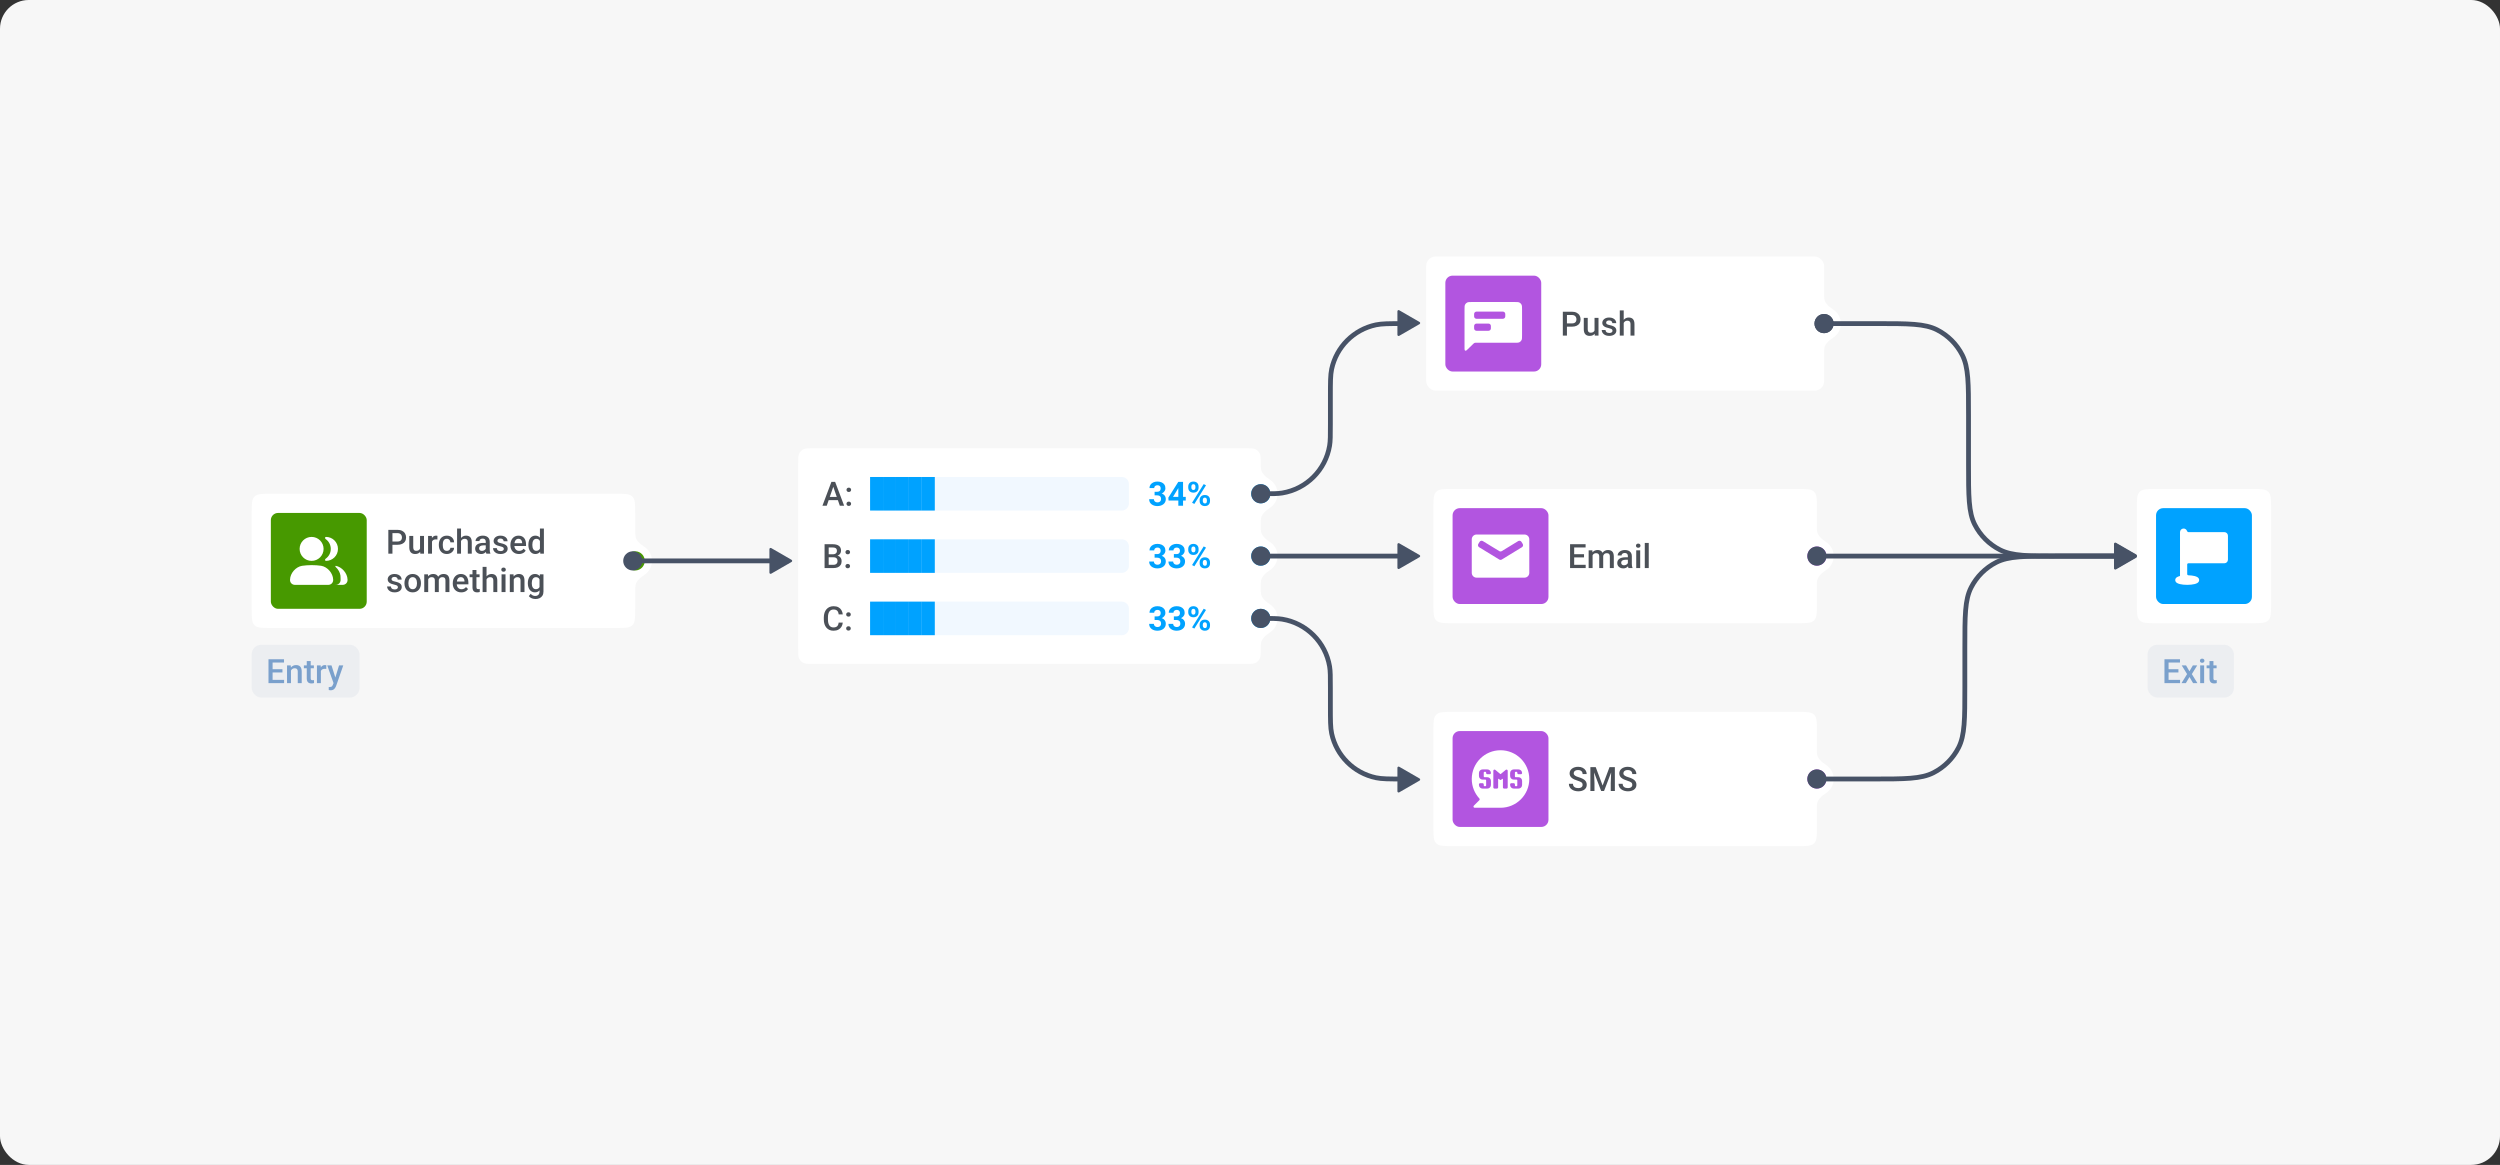 <svg width="1043" height="486" viewBox="0 0 1043 486" fill="none" xmlns="http://www.w3.org/2000/svg">
<rect x="0" y="0" width="1043" height="486" fill="#333333" stroke="none"/>
<rect width="1043" height="486" rx="12" fill="#F7F7F7"/>
<path d="M333 193.4C333 191.16 333 190.04 333.436 189.184C333.819 188.431 334.431 187.819 335.184 187.436C336.04 187 337.16 187 339.4 187H519.6C521.84 187 522.96 187 523.816 187.436C524.569 187.819 525.181 188.431 525.564 189.184C526 190.04 526 191.16 526 193.4V270.6C526 272.84 526 273.96 525.564 274.816C525.181 275.569 524.569 276.181 523.816 276.564C522.96 277 521.84 277 519.6 277H339.4C337.16 277 336.04 277 335.184 276.564C334.431 276.181 333.819 275.569 333.436 274.816C333 273.96 333 272.84 333 270.6V193.4Z" fill="white"/>
<path d="M347.888 202.373L344.914 211H343.116L346.862 201.047H348.011L347.888 202.373ZM350.376 211L347.396 202.373L347.266 201.047H348.421L352.181 211H350.376ZM350.232 207.309V208.669H344.818V207.309H350.232ZM353.151 210.18C353.151 209.924 353.238 209.71 353.411 209.537C353.584 209.359 353.819 209.271 354.115 209.271C354.416 209.271 354.651 209.359 354.819 209.537C354.993 209.71 355.079 209.924 355.079 210.18C355.079 210.435 354.993 210.649 354.819 210.822C354.651 210.995 354.416 211.082 354.115 211.082C353.819 211.082 353.584 210.995 353.411 210.822C353.238 210.649 353.151 210.435 353.151 210.18ZM353.158 204.355C353.158 204.1 353.245 203.886 353.418 203.713C353.591 203.535 353.826 203.446 354.122 203.446C354.423 203.446 354.658 203.535 354.826 203.713C354.999 203.886 355.086 204.1 355.086 204.355C355.086 204.611 354.999 204.825 354.826 204.998C354.658 205.171 354.423 205.258 354.122 205.258C353.826 205.258 353.591 205.171 353.418 204.998C353.245 204.825 353.158 204.611 353.158 204.355Z" fill="#4B5057"/>
<path d="M363 202C363 200.343 364.343 199 366 199H468C469.657 199 471 200.343 471 202V210C471 211.657 469.657 213 468 213H366C364.343 213 363 211.657 363 210V202Z" fill="#99C9FF" fill-opacity="0.14"/>
<rect x="363" y="199" width="5.4" height="14" fill="#00A2FF"/>
<rect x="368.4" y="199" width="5.4" height="14" fill="#00A2FF"/>
<rect x="373.8" y="199" width="5.4" height="14" fill="#00A2FF"/>
<rect x="379.2" y="199" width="5.4" height="14" fill="#00A2FF"/>
<rect x="384.6" y="199" width="5.4" height="14" fill="#00A2FF"/>
<path d="M481.7 205.169H482.753C483.09 205.169 483.368 205.112 483.587 204.998C483.806 204.88 483.967 204.715 484.072 204.506C484.182 204.292 484.236 204.043 484.236 203.761C484.236 203.506 484.186 203.28 484.086 203.084C483.99 202.883 483.842 202.729 483.642 202.619C483.441 202.505 483.188 202.448 482.883 202.448C482.641 202.448 482.418 202.496 482.213 202.592C482.008 202.688 481.844 202.822 481.721 202.995C481.598 203.168 481.536 203.378 481.536 203.624H479.561C479.561 203.077 479.706 202.601 479.998 202.195C480.294 201.79 480.691 201.473 481.188 201.245C481.684 201.017 482.231 200.903 482.828 200.903C483.503 200.903 484.093 201.013 484.599 201.231C485.104 201.446 485.499 201.762 485.781 202.182C486.064 202.601 486.205 203.12 486.205 203.74C486.205 204.055 486.132 204.36 485.986 204.656C485.84 204.948 485.631 205.212 485.357 205.449C485.089 205.682 484.76 205.868 484.373 206.01C483.986 206.146 483.55 206.215 483.067 206.215H481.7V205.169ZM481.7 206.666V205.647H483.067C483.61 205.647 484.086 205.709 484.496 205.832C484.906 205.955 485.25 206.133 485.528 206.365C485.806 206.593 486.016 206.864 486.157 207.179C486.299 207.489 486.369 207.833 486.369 208.211C486.369 208.676 486.28 209.09 486.103 209.455C485.925 209.815 485.674 210.12 485.351 210.371C485.032 210.622 484.658 210.813 484.229 210.945C483.801 211.073 483.334 211.137 482.828 211.137C482.409 211.137 481.996 211.08 481.591 210.966C481.19 210.847 480.825 210.672 480.497 210.439C480.174 210.202 479.914 209.906 479.718 209.551C479.526 209.191 479.431 208.765 479.431 208.272H481.406C481.406 208.528 481.47 208.756 481.598 208.956C481.725 209.157 481.901 209.314 482.124 209.428C482.352 209.542 482.605 209.599 482.883 209.599C483.197 209.599 483.466 209.542 483.689 209.428C483.917 209.309 484.09 209.145 484.209 208.936C484.332 208.721 484.394 208.473 484.394 208.19C484.394 207.826 484.327 207.534 484.195 207.315C484.063 207.092 483.874 206.928 483.628 206.823C483.382 206.718 483.09 206.666 482.753 206.666H481.7ZM494.695 207.281V208.826H487.524L487.429 207.63L491.578 201.047H493.144L491.448 203.884L489.384 207.281H494.695ZM493.567 201.047V211H491.599V201.047H493.567ZM495.734 203.487V202.961C495.734 202.583 495.816 202.239 495.98 201.929C496.145 201.619 496.386 201.37 496.705 201.184C497.024 200.997 497.416 200.903 497.881 200.903C498.359 200.903 498.758 200.997 499.077 201.184C499.401 201.37 499.642 201.619 499.802 201.929C499.966 202.239 500.048 202.583 500.048 202.961V203.487C500.048 203.856 499.966 204.196 499.802 204.506C499.642 204.816 499.403 205.064 499.084 205.251C498.765 205.438 498.371 205.531 497.901 205.531C497.427 205.531 497.029 205.438 496.705 205.251C496.386 205.064 496.145 204.816 495.98 204.506C495.816 204.196 495.734 203.856 495.734 203.487ZM497.04 202.961V203.487C497.04 203.647 497.07 203.799 497.129 203.945C497.193 204.087 497.288 204.203 497.416 204.294C497.548 204.381 497.708 204.424 497.895 204.424C498.09 204.424 498.25 204.381 498.373 204.294C498.496 204.203 498.587 204.087 498.646 203.945C498.706 203.799 498.735 203.647 498.735 203.487V202.961C498.735 202.792 498.703 202.637 498.64 202.496C498.58 202.35 498.487 202.234 498.359 202.147C498.236 202.056 498.077 202.011 497.881 202.011C497.699 202.011 497.544 202.056 497.416 202.147C497.288 202.234 497.193 202.35 497.129 202.496C497.07 202.637 497.04 202.792 497.04 202.961ZM500.492 209.086V208.56C500.492 208.186 500.574 207.844 500.738 207.534C500.907 207.224 501.151 206.976 501.47 206.789C501.793 206.602 502.19 206.509 502.659 206.509C503.133 206.509 503.53 206.602 503.849 206.789C504.168 206.976 504.409 207.224 504.573 207.534C504.737 207.844 504.819 208.186 504.819 208.56V209.086C504.819 209.46 504.737 209.801 504.573 210.111C504.414 210.421 504.174 210.67 503.855 210.856C503.536 211.043 503.142 211.137 502.673 211.137C502.199 211.137 501.8 211.043 501.477 210.856C501.153 210.67 500.907 210.421 500.738 210.111C500.574 209.801 500.492 209.46 500.492 209.086ZM501.805 208.56V209.086C501.805 209.25 501.841 209.405 501.914 209.551C501.987 209.697 502.087 209.813 502.215 209.899C502.347 209.986 502.5 210.029 502.673 210.029C502.892 210.029 503.062 209.986 503.186 209.899C503.309 209.813 503.393 209.697 503.438 209.551C503.489 209.405 503.514 209.25 503.514 209.086V208.56C503.514 208.396 503.482 208.243 503.418 208.102C503.354 207.956 503.258 207.84 503.131 207.753C503.008 207.662 502.851 207.616 502.659 207.616C502.468 207.616 502.308 207.662 502.181 207.753C502.058 207.84 501.964 207.956 501.9 208.102C501.837 208.243 501.805 208.396 501.805 208.56ZM503.145 202.469L498.284 210.248L497.327 209.742L502.188 201.963L503.145 202.469Z" fill="#00A2FF"/>
<g clip-path="url(#clip0_1207_55947)">
<path fill-rule="evenodd" clip-rule="evenodd" d="M522 190C519.791 190 518 191.791 518 194V218C518 220.209 519.791 222 522 222C524.209 222 526 220.209 526 218V217C526 214.791 527.929 213.085 529.786 211.889C531.72 210.643 533 208.471 533 206C533 203.529 531.72 201.357 529.786 200.111C527.929 198.915 526 197.209 526 195V194C526 191.791 524.209 190 522 190Z" fill="white"/>
</g>
<circle cx="526" cy="206" r="3" fill="white" stroke="#00A2FF" stroke-width="2"/>
<path d="M347.744 232.502H345.208L345.194 231.251H347.409C347.783 231.251 348.1 231.196 348.359 231.087C348.624 230.973 348.824 230.811 348.961 230.602C349.098 230.387 349.166 230.13 349.166 229.829C349.166 229.496 349.102 229.225 348.975 229.016C348.847 228.806 348.651 228.653 348.387 228.558C348.127 228.462 347.794 228.414 347.389 228.414H345.728V237H344.012V227.047H347.389C347.936 227.047 348.423 227.099 348.852 227.204C349.285 227.309 349.651 227.473 349.952 227.696C350.257 227.915 350.488 228.193 350.643 228.53C350.802 228.868 350.882 229.269 350.882 229.733C350.882 230.144 350.784 230.52 350.588 230.861C350.392 231.199 350.103 231.474 349.72 231.688C349.337 231.903 348.861 232.03 348.291 232.071L347.744 232.502ZM347.669 237H344.668L345.44 235.64H347.669C348.056 235.64 348.38 235.576 348.64 235.448C348.899 235.316 349.093 235.136 349.221 234.908C349.353 234.676 349.419 234.405 349.419 234.095C349.419 233.771 349.362 233.491 349.248 233.254C349.134 233.012 348.954 232.828 348.708 232.7C348.462 232.568 348.141 232.502 347.744 232.502H345.816L345.83 231.251H348.339L348.729 231.723C349.275 231.741 349.724 231.862 350.075 232.085C350.431 232.308 350.695 232.598 350.868 232.953C351.041 233.309 351.128 233.691 351.128 234.102C351.128 234.735 350.989 235.266 350.711 235.694C350.438 236.123 350.043 236.449 349.528 236.672C349.013 236.891 348.394 237 347.669 237ZM352.714 236.18C352.714 235.924 352.8 235.71 352.974 235.537C353.147 235.359 353.382 235.271 353.678 235.271C353.979 235.271 354.213 235.359 354.382 235.537C354.555 235.71 354.642 235.924 354.642 236.18C354.642 236.435 354.555 236.649 354.382 236.822C354.213 236.995 353.979 237.082 353.678 237.082C353.382 237.082 353.147 236.995 352.974 236.822C352.8 236.649 352.714 236.435 352.714 236.18ZM352.721 230.355C352.721 230.1 352.807 229.886 352.98 229.713C353.154 229.535 353.388 229.446 353.685 229.446C353.985 229.446 354.22 229.535 354.389 229.713C354.562 229.886 354.648 230.1 354.648 230.355C354.648 230.611 354.562 230.825 354.389 230.998C354.22 231.171 353.985 231.258 353.685 231.258C353.388 231.258 353.154 231.171 352.98 230.998C352.807 230.825 352.721 230.611 352.721 230.355Z" fill="#4B5057"/>
<path d="M363 228C363 226.343 364.343 225 366 225H468C469.657 225 471 226.343 471 228V236C471 237.657 469.657 239 468 239H366C364.343 239 363 237.657 363 236V228Z" fill="#99C9FF" fill-opacity="0.14"/>
<rect x="363" y="225" width="5.4" height="14" fill="#00A2FF"/>
<rect x="368.4" y="225" width="5.4" height="14" fill="#00A2FF"/>
<rect x="373.8" y="225" width="5.4" height="14" fill="#00A2FF"/>
<rect x="379.2" y="225" width="5.4" height="14" fill="#00A2FF"/>
<rect x="384.6" y="225" width="5.4" height="14" fill="#00A2FF"/>
<path d="M481.7 231.169H482.753C483.09 231.169 483.368 231.112 483.587 230.998C483.806 230.88 483.967 230.715 484.072 230.506C484.182 230.292 484.236 230.043 484.236 229.761C484.236 229.506 484.186 229.28 484.086 229.084C483.99 228.883 483.842 228.729 483.642 228.619C483.441 228.505 483.188 228.448 482.883 228.448C482.641 228.448 482.418 228.496 482.213 228.592C482.008 228.688 481.844 228.822 481.721 228.995C481.598 229.168 481.536 229.378 481.536 229.624H479.561C479.561 229.077 479.706 228.601 479.998 228.195C480.294 227.79 480.691 227.473 481.188 227.245C481.684 227.017 482.231 226.903 482.828 226.903C483.503 226.903 484.093 227.013 484.599 227.231C485.104 227.446 485.499 227.762 485.781 228.182C486.064 228.601 486.205 229.12 486.205 229.74C486.205 230.055 486.132 230.36 485.986 230.656C485.84 230.948 485.631 231.212 485.357 231.449C485.089 231.682 484.76 231.868 484.373 232.01C483.986 232.146 483.55 232.215 483.067 232.215H481.7V231.169ZM481.7 232.666V231.647H483.067C483.61 231.647 484.086 231.709 484.496 231.832C484.906 231.955 485.25 232.133 485.528 232.365C485.806 232.593 486.016 232.864 486.157 233.179C486.299 233.489 486.369 233.833 486.369 234.211C486.369 234.676 486.28 235.09 486.103 235.455C485.925 235.815 485.674 236.12 485.351 236.371C485.032 236.622 484.658 236.813 484.229 236.945C483.801 237.073 483.334 237.137 482.828 237.137C482.409 237.137 481.996 237.08 481.591 236.966C481.19 236.847 480.825 236.672 480.497 236.439C480.174 236.202 479.914 235.906 479.718 235.551C479.526 235.191 479.431 234.765 479.431 234.272H481.406C481.406 234.528 481.47 234.756 481.598 234.956C481.725 235.157 481.901 235.314 482.124 235.428C482.352 235.542 482.605 235.599 482.883 235.599C483.197 235.599 483.466 235.542 483.689 235.428C483.917 235.309 484.09 235.145 484.209 234.936C484.332 234.721 484.394 234.473 484.394 234.19C484.394 233.826 484.327 233.534 484.195 233.315C484.063 233.092 483.874 232.928 483.628 232.823C483.382 232.718 483.09 232.666 482.753 232.666H481.7ZM489.739 231.169H490.792C491.129 231.169 491.407 231.112 491.626 230.998C491.845 230.88 492.007 230.715 492.111 230.506C492.221 230.292 492.275 230.043 492.275 229.761C492.275 229.506 492.225 229.28 492.125 229.084C492.029 228.883 491.881 228.729 491.681 228.619C491.48 228.505 491.227 228.448 490.922 228.448C490.68 228.448 490.457 228.496 490.252 228.592C490.047 228.688 489.883 228.822 489.76 228.995C489.637 229.168 489.575 229.378 489.575 229.624H487.6C487.6 229.077 487.745 228.601 488.037 228.195C488.333 227.79 488.73 227.473 489.227 227.245C489.723 227.017 490.27 226.903 490.867 226.903C491.542 226.903 492.132 227.013 492.638 227.231C493.144 227.446 493.538 227.762 493.82 228.182C494.103 228.601 494.244 229.12 494.244 229.74C494.244 230.055 494.171 230.36 494.025 230.656C493.88 230.948 493.67 231.212 493.396 231.449C493.128 231.682 492.799 231.868 492.412 232.01C492.025 232.146 491.59 232.215 491.106 232.215H489.739V231.169ZM489.739 232.666V231.647H491.106C491.649 231.647 492.125 231.709 492.535 231.832C492.945 231.955 493.289 232.133 493.567 232.365C493.845 232.593 494.055 232.864 494.196 233.179C494.338 233.489 494.408 233.833 494.408 234.211C494.408 234.676 494.319 235.09 494.142 235.455C493.964 235.815 493.713 236.12 493.39 236.371C493.071 236.622 492.697 236.813 492.269 236.945C491.84 237.073 491.373 237.137 490.867 237.137C490.448 237.137 490.035 237.08 489.63 236.966C489.229 236.847 488.864 236.672 488.536 236.439C488.213 236.202 487.953 235.906 487.757 235.551C487.565 235.191 487.47 234.765 487.47 234.272H489.445C489.445 234.528 489.509 234.756 489.637 234.956C489.764 235.157 489.94 235.314 490.163 235.428C490.391 235.542 490.644 235.599 490.922 235.599C491.236 235.599 491.505 235.542 491.729 235.428C491.956 235.309 492.13 235.145 492.248 234.936C492.371 234.721 492.433 234.473 492.433 234.19C492.433 233.826 492.367 233.534 492.234 233.315C492.102 233.092 491.913 232.928 491.667 232.823C491.421 232.718 491.129 232.666 490.792 232.666H489.739ZM495.734 229.487V228.961C495.734 228.583 495.816 228.239 495.98 227.929C496.145 227.619 496.386 227.37 496.705 227.184C497.024 226.997 497.416 226.903 497.881 226.903C498.359 226.903 498.758 226.997 499.077 227.184C499.401 227.37 499.642 227.619 499.802 227.929C499.966 228.239 500.048 228.583 500.048 228.961V229.487C500.048 229.856 499.966 230.196 499.802 230.506C499.642 230.816 499.403 231.064 499.084 231.251C498.765 231.438 498.371 231.531 497.901 231.531C497.427 231.531 497.029 231.438 496.705 231.251C496.386 231.064 496.145 230.816 495.98 230.506C495.816 230.196 495.734 229.856 495.734 229.487ZM497.04 228.961V229.487C497.04 229.647 497.07 229.799 497.129 229.945C497.193 230.087 497.288 230.203 497.416 230.294C497.548 230.381 497.708 230.424 497.895 230.424C498.09 230.424 498.25 230.381 498.373 230.294C498.496 230.203 498.587 230.087 498.646 229.945C498.706 229.799 498.735 229.647 498.735 229.487V228.961C498.735 228.792 498.703 228.637 498.64 228.496C498.58 228.35 498.487 228.234 498.359 228.147C498.236 228.056 498.077 228.011 497.881 228.011C497.699 228.011 497.544 228.056 497.416 228.147C497.288 228.234 497.193 228.35 497.129 228.496C497.07 228.637 497.04 228.792 497.04 228.961ZM500.492 235.086V234.56C500.492 234.186 500.574 233.844 500.738 233.534C500.907 233.224 501.151 232.976 501.47 232.789C501.793 232.602 502.19 232.509 502.659 232.509C503.133 232.509 503.53 232.602 503.849 232.789C504.168 232.976 504.409 233.224 504.573 233.534C504.737 233.844 504.819 234.186 504.819 234.56V235.086C504.819 235.46 504.737 235.801 504.573 236.111C504.414 236.421 504.174 236.67 503.855 236.856C503.536 237.043 503.142 237.137 502.673 237.137C502.199 237.137 501.8 237.043 501.477 236.856C501.153 236.67 500.907 236.421 500.738 236.111C500.574 235.801 500.492 235.46 500.492 235.086ZM501.805 234.56V235.086C501.805 235.25 501.841 235.405 501.914 235.551C501.987 235.697 502.087 235.813 502.215 235.899C502.347 235.986 502.5 236.029 502.673 236.029C502.892 236.029 503.062 235.986 503.186 235.899C503.309 235.813 503.393 235.697 503.438 235.551C503.489 235.405 503.514 235.25 503.514 235.086V234.56C503.514 234.396 503.482 234.243 503.418 234.102C503.354 233.956 503.258 233.84 503.131 233.753C503.008 233.662 502.851 233.616 502.659 233.616C502.468 233.616 502.308 233.662 502.181 233.753C502.058 233.84 501.964 233.956 501.9 234.102C501.837 234.243 501.805 234.396 501.805 234.56ZM503.145 228.469L498.284 236.248L497.327 235.742L502.188 227.963L503.145 228.469Z" fill="#00A2FF"/>
<g clip-path="url(#clip1_1207_55947)">
<path fill-rule="evenodd" clip-rule="evenodd" d="M522 216C519.791 216 518 217.791 518 220V244C518 246.209 519.791 248 522 248C524.209 248 526 246.209 526 244V243C526 240.791 527.929 239.085 529.786 237.889C531.72 236.643 533 234.471 533 232C533 229.529 531.72 227.357 529.786 226.111C527.929 224.915 526 223.209 526 221V220C526 217.791 524.209 216 522 216Z" fill="white"/>
</g>
<circle cx="526" cy="232" r="3" fill="white" stroke="#00A2FF" stroke-width="2"/>
<path d="M349.891 259.76H351.6C351.545 260.411 351.363 260.993 351.053 261.503C350.743 262.009 350.308 262.408 349.747 262.699C349.187 262.991 348.505 263.137 347.703 263.137C347.088 263.137 346.534 263.027 346.042 262.809C345.55 262.585 345.128 262.271 344.777 261.865C344.426 261.455 344.158 260.961 343.971 260.382C343.788 259.803 343.697 259.156 343.697 258.44V257.613C343.697 256.898 343.791 256.251 343.978 255.672C344.169 255.093 344.442 254.599 344.798 254.188C345.153 253.774 345.579 253.457 346.076 253.238C346.577 253.02 347.14 252.91 347.765 252.91C348.558 252.91 349.228 253.056 349.774 253.348C350.321 253.639 350.745 254.043 351.046 254.558C351.351 255.073 351.538 255.663 351.606 256.328H349.897C349.852 255.9 349.752 255.533 349.597 255.228C349.446 254.922 349.223 254.69 348.927 254.53C348.631 254.366 348.243 254.284 347.765 254.284C347.373 254.284 347.031 254.357 346.739 254.503C346.448 254.649 346.204 254.863 346.008 255.146C345.812 255.428 345.664 255.777 345.563 256.191C345.468 256.602 345.42 257.071 345.42 257.6V258.44C345.42 258.942 345.463 259.397 345.55 259.808C345.641 260.213 345.778 260.562 345.96 260.854C346.147 261.145 346.384 261.371 346.671 261.53C346.958 261.69 347.302 261.77 347.703 261.77C348.191 261.77 348.585 261.692 348.886 261.537C349.191 261.382 349.421 261.157 349.576 260.86C349.736 260.56 349.84 260.193 349.891 259.76ZM353.015 262.18C353.015 261.924 353.101 261.71 353.274 261.537C353.448 261.359 353.682 261.271 353.979 261.271C354.279 261.271 354.514 261.359 354.683 261.537C354.856 261.71 354.942 261.924 354.942 262.18C354.942 262.435 354.856 262.649 354.683 262.822C354.514 262.995 354.279 263.082 353.979 263.082C353.682 263.082 353.448 262.995 353.274 262.822C353.101 262.649 353.015 262.435 353.015 262.18ZM353.021 256.355C353.021 256.1 353.108 255.886 353.281 255.713C353.454 255.535 353.689 255.446 353.985 255.446C354.286 255.446 354.521 255.535 354.689 255.713C354.863 255.886 354.949 256.1 354.949 256.355C354.949 256.611 354.863 256.825 354.689 256.998C354.521 257.171 354.286 257.258 353.985 257.258C353.689 257.258 353.454 257.171 353.281 256.998C353.108 256.825 353.021 256.611 353.021 256.355Z" fill="#4B5057"/>
<path d="M363 254C363 252.343 364.343 251 366 251H468C469.657 251 471 252.343 471 254V262C471 263.657 469.657 265 468 265H366C364.343 265 363 263.657 363 262V254Z" fill="#99C9FF" fill-opacity="0.14"/>
<rect x="363" y="251" width="5.4" height="14" fill="#00A2FF"/>
<rect x="368.4" y="251" width="5.4" height="14" fill="#00A2FF"/>
<rect x="373.8" y="251" width="5.4" height="14" fill="#00A2FF"/>
<rect x="379.2" y="251" width="5.4" height="14" fill="#00A2FF"/>
<rect x="384.6" y="251" width="5.4" height="14" fill="#00A2FF"/>
<path d="M481.7 257.169H482.753C483.09 257.169 483.368 257.112 483.587 256.998C483.806 256.88 483.967 256.715 484.072 256.506C484.182 256.292 484.236 256.043 484.236 255.761C484.236 255.506 484.186 255.28 484.086 255.084C483.99 254.883 483.842 254.729 483.642 254.619C483.441 254.505 483.188 254.448 482.883 254.448C482.641 254.448 482.418 254.496 482.213 254.592C482.008 254.688 481.844 254.822 481.721 254.995C481.598 255.168 481.536 255.378 481.536 255.624H479.561C479.561 255.077 479.706 254.601 479.998 254.195C480.294 253.79 480.691 253.473 481.188 253.245C481.684 253.017 482.231 252.903 482.828 252.903C483.503 252.903 484.093 253.013 484.599 253.231C485.104 253.446 485.499 253.762 485.781 254.182C486.064 254.601 486.205 255.12 486.205 255.74C486.205 256.055 486.132 256.36 485.986 256.656C485.84 256.948 485.631 257.212 485.357 257.449C485.089 257.682 484.76 257.868 484.373 258.01C483.986 258.146 483.55 258.215 483.067 258.215H481.7V257.169ZM481.7 258.666V257.647H483.067C483.61 257.647 484.086 257.709 484.496 257.832C484.906 257.955 485.25 258.133 485.528 258.365C485.806 258.593 486.016 258.864 486.157 259.179C486.299 259.489 486.369 259.833 486.369 260.211C486.369 260.676 486.28 261.09 486.103 261.455C485.925 261.815 485.674 262.12 485.351 262.371C485.032 262.622 484.658 262.813 484.229 262.945C483.801 263.073 483.334 263.137 482.828 263.137C482.409 263.137 481.996 263.08 481.591 262.966C481.19 262.847 480.825 262.672 480.497 262.439C480.174 262.202 479.914 261.906 479.718 261.551C479.526 261.191 479.431 260.765 479.431 260.272H481.406C481.406 260.528 481.47 260.756 481.598 260.956C481.725 261.157 481.901 261.314 482.124 261.428C482.352 261.542 482.605 261.599 482.883 261.599C483.197 261.599 483.466 261.542 483.689 261.428C483.917 261.309 484.09 261.145 484.209 260.936C484.332 260.721 484.394 260.473 484.394 260.19C484.394 259.826 484.327 259.534 484.195 259.315C484.063 259.092 483.874 258.928 483.628 258.823C483.382 258.718 483.09 258.666 482.753 258.666H481.7ZM489.739 257.169H490.792C491.129 257.169 491.407 257.112 491.626 256.998C491.845 256.88 492.007 256.715 492.111 256.506C492.221 256.292 492.275 256.043 492.275 255.761C492.275 255.506 492.225 255.28 492.125 255.084C492.029 254.883 491.881 254.729 491.681 254.619C491.48 254.505 491.227 254.448 490.922 254.448C490.68 254.448 490.457 254.496 490.252 254.592C490.047 254.688 489.883 254.822 489.76 254.995C489.637 255.168 489.575 255.378 489.575 255.624H487.6C487.6 255.077 487.745 254.601 488.037 254.195C488.333 253.79 488.73 253.473 489.227 253.245C489.723 253.017 490.27 252.903 490.867 252.903C491.542 252.903 492.132 253.013 492.638 253.231C493.144 253.446 493.538 253.762 493.82 254.182C494.103 254.601 494.244 255.12 494.244 255.74C494.244 256.055 494.171 256.36 494.025 256.656C493.88 256.948 493.67 257.212 493.396 257.449C493.128 257.682 492.799 257.868 492.412 258.01C492.025 258.146 491.59 258.215 491.106 258.215H489.739V257.169ZM489.739 258.666V257.647H491.106C491.649 257.647 492.125 257.709 492.535 257.832C492.945 257.955 493.289 258.133 493.567 258.365C493.845 258.593 494.055 258.864 494.196 259.179C494.338 259.489 494.408 259.833 494.408 260.211C494.408 260.676 494.319 261.09 494.142 261.455C493.964 261.815 493.713 262.12 493.39 262.371C493.071 262.622 492.697 262.813 492.269 262.945C491.84 263.073 491.373 263.137 490.867 263.137C490.448 263.137 490.035 263.08 489.63 262.966C489.229 262.847 488.864 262.672 488.536 262.439C488.213 262.202 487.953 261.906 487.757 261.551C487.565 261.191 487.47 260.765 487.47 260.272H489.445C489.445 260.528 489.509 260.756 489.637 260.956C489.764 261.157 489.94 261.314 490.163 261.428C490.391 261.542 490.644 261.599 490.922 261.599C491.236 261.599 491.505 261.542 491.729 261.428C491.956 261.309 492.13 261.145 492.248 260.936C492.371 260.721 492.433 260.473 492.433 260.19C492.433 259.826 492.367 259.534 492.234 259.315C492.102 259.092 491.913 258.928 491.667 258.823C491.421 258.718 491.129 258.666 490.792 258.666H489.739ZM495.734 255.487V254.961C495.734 254.583 495.816 254.239 495.98 253.929C496.145 253.619 496.386 253.37 496.705 253.184C497.024 252.997 497.416 252.903 497.881 252.903C498.359 252.903 498.758 252.997 499.077 253.184C499.401 253.37 499.642 253.619 499.802 253.929C499.966 254.239 500.048 254.583 500.048 254.961V255.487C500.048 255.856 499.966 256.196 499.802 256.506C499.642 256.816 499.403 257.064 499.084 257.251C498.765 257.438 498.371 257.531 497.901 257.531C497.427 257.531 497.029 257.438 496.705 257.251C496.386 257.064 496.145 256.816 495.98 256.506C495.816 256.196 495.734 255.856 495.734 255.487ZM497.04 254.961V255.487C497.04 255.647 497.07 255.799 497.129 255.945C497.193 256.087 497.288 256.203 497.416 256.294C497.548 256.381 497.708 256.424 497.895 256.424C498.09 256.424 498.25 256.381 498.373 256.294C498.496 256.203 498.587 256.087 498.646 255.945C498.706 255.799 498.735 255.647 498.735 255.487V254.961C498.735 254.792 498.703 254.637 498.64 254.496C498.58 254.35 498.487 254.234 498.359 254.147C498.236 254.056 498.077 254.011 497.881 254.011C497.699 254.011 497.544 254.056 497.416 254.147C497.288 254.234 497.193 254.35 497.129 254.496C497.07 254.637 497.04 254.792 497.04 254.961ZM500.492 261.086V260.56C500.492 260.186 500.574 259.844 500.738 259.534C500.907 259.224 501.151 258.976 501.47 258.789C501.793 258.602 502.19 258.509 502.659 258.509C503.133 258.509 503.53 258.602 503.849 258.789C504.168 258.976 504.409 259.224 504.573 259.534C504.737 259.844 504.819 260.186 504.819 260.56V261.086C504.819 261.46 504.737 261.801 504.573 262.111C504.414 262.421 504.174 262.67 503.855 262.856C503.536 263.043 503.142 263.137 502.673 263.137C502.199 263.137 501.8 263.043 501.477 262.856C501.153 262.67 500.907 262.421 500.738 262.111C500.574 261.801 500.492 261.46 500.492 261.086ZM501.805 260.56V261.086C501.805 261.25 501.841 261.405 501.914 261.551C501.987 261.697 502.087 261.813 502.215 261.899C502.347 261.986 502.5 262.029 502.673 262.029C502.892 262.029 503.062 261.986 503.186 261.899C503.309 261.813 503.393 261.697 503.438 261.551C503.489 261.405 503.514 261.25 503.514 261.086V260.56C503.514 260.396 503.482 260.243 503.418 260.102C503.354 259.956 503.258 259.84 503.131 259.753C503.008 259.662 502.851 259.616 502.659 259.616C502.468 259.616 502.308 259.662 502.181 259.753C502.058 259.84 501.964 259.956 501.9 260.102C501.837 260.243 501.805 260.396 501.805 260.56ZM503.145 254.469L498.284 262.248L497.327 261.742L502.188 253.963L503.145 254.469Z" fill="#00A2FF"/>
<g clip-path="url(#clip2_1207_55947)">
<path fill-rule="evenodd" clip-rule="evenodd" d="M522 242C519.791 242 518 243.791 518 246V270C518 272.209 519.791 274 522 274C524.209 274 526 272.209 526 270V269C526 266.791 527.929 265.085 529.786 263.889C531.72 262.643 533 260.471 533 258C533 255.529 531.72 253.357 529.786 252.111C527.929 250.915 526 249.209 526 247V246C526 243.791 524.209 242 522 242Z" fill="white"/>
</g>
<circle cx="526" cy="258" r="3" fill="white" stroke="#00A2FF" stroke-width="2"/>
<path d="M105 214C105 210.229 105 208.343 106.172 207.172C107.343 206 109.229 206 113 206H257C260.771 206 262.657 206 263.828 207.172C265 208.343 265 210.229 265 214V254C265 257.771 265 259.657 263.828 260.828C262.657 262 260.771 262 257 262H113C109.229 262 107.343 262 106.172 260.828C105 259.657 105 257.771 105 254V214Z" fill="white"/>
<rect x="113" y="214" width="40" height="40" rx="3" fill="#479900"/>
<path fill-rule="evenodd" clip-rule="evenodd" d="M125 229C125 226.237 127.237 224 130 224C132.762 224 135 226.237 135 229C135 231.763 132.762 234 130 234C127.237 234 125 231.763 125 229ZM121 241.933C121 241.911 121 241.9 121.002 241.828C121.066 239.135 123.375 236.485 126.033 236.05C126.084 236.042 125.877 236.07 125.818 236.079V236.079C125.809 236.08 125.809 236.08 125.818 236.078L125.844 236.075C128.76 235.67 131.286 235.665 134.167 236.063C134.196 236.067 134.209 236.069 134.209 236.069C134.209 236.069 134.203 236.068 134.193 236.067C134.134 236.059 133.925 236.03 133.982 236.04C136.615 236.477 138.926 239.129 138.998 241.797C139 241.878 139 241.893 139 241.925C139 241.995 139 242.03 138.999 242.059C138.968 243.117 138.117 243.968 137.059 243.999C137.03 244 136.995 244 136.925 244H123.067C123.005 244 122.974 244 122.947 243.999C121.884 243.971 121.029 243.116 121.001 242.053C121 242.026 121 241.995 121 241.933ZM138 229C138 230.698 137.155 232.198 135.861 233.101C135.478 233.369 135.532 234 136 234V234C138.762 234 141 231.763 141 229C141 226.237 138.762 224 136 224V224C135.532 224 135.478 224.631 135.861 224.899C137.155 225.802 138 227.302 138 229ZM142.925 244H139.73C140.074 244 140.245 244 140.389 243.979C141.264 243.851 141.951 243.164 142.079 242.289C142.1 242.145 142.1 241.974 142.1 241.63C142.1 240.917 142.1 240.56 142.046 240.16C141.864 238.817 141.067 237.471 139.985 236.493C139.818 236.341 139.943 236.032 140.167 236.063V236.063L140.202 236.068L140.193 236.067C140.134 236.059 139.925 236.03 139.982 236.04C142.615 236.477 144.926 239.129 144.998 241.797C145 241.878 145 241.893 145 241.925C145 241.995 145 242.03 144.999 242.059C144.968 243.117 144.117 243.968 143.059 243.999C143.03 244 142.995 244 142.925 244ZM140.202 236.068C140.203 236.068 140.204 236.068 140.204 236.068C140.207 236.069 140.207 236.069 140.204 236.068V236.068L140.202 236.068Z" fill="white"/>
<path d="M165.792 227.288H163.201V225.928H165.792C166.243 225.928 166.608 225.855 166.886 225.709C167.164 225.563 167.367 225.363 167.494 225.107C167.626 224.848 167.692 224.551 167.692 224.219C167.692 223.904 167.626 223.61 167.494 223.337C167.367 223.059 167.164 222.836 166.886 222.667C166.608 222.498 166.243 222.414 165.792 222.414H163.728V231H162.012V221.047H165.792C166.562 221.047 167.216 221.184 167.754 221.457C168.296 221.726 168.709 222.1 168.991 222.578C169.274 223.052 169.415 223.594 169.415 224.205C169.415 224.848 169.274 225.399 168.991 225.859C168.709 226.32 168.296 226.673 167.754 226.919C167.216 227.165 166.562 227.288 165.792 227.288ZM175.239 229.257V223.604H176.894V231H175.335L175.239 229.257ZM175.472 227.719L176.025 227.705C176.025 228.202 175.971 228.66 175.861 229.079C175.752 229.494 175.583 229.856 175.355 230.166C175.128 230.471 174.836 230.711 174.48 230.884C174.125 231.052 173.699 231.137 173.202 231.137C172.842 231.137 172.512 231.084 172.211 230.979C171.91 230.875 171.65 230.713 171.432 230.494C171.217 230.275 171.051 229.991 170.933 229.64C170.814 229.289 170.755 228.869 170.755 228.382V223.604H172.402V228.396C172.402 228.664 172.434 228.89 172.498 229.072C172.562 229.25 172.648 229.394 172.758 229.503C172.867 229.612 172.995 229.69 173.141 229.735C173.286 229.781 173.441 229.804 173.605 229.804C174.075 229.804 174.444 229.713 174.713 229.53C174.986 229.343 175.18 229.093 175.294 228.778C175.412 228.464 175.472 228.111 175.472 227.719ZM180.236 225.012V231H178.589V223.604H180.161L180.236 225.012ZM182.499 223.556L182.485 225.087C182.385 225.069 182.276 225.055 182.157 225.046C182.043 225.037 181.929 225.032 181.815 225.032C181.533 225.032 181.285 225.073 181.07 225.155C180.856 225.233 180.676 225.347 180.53 225.497C180.389 225.643 180.28 225.821 180.202 226.03C180.125 226.24 180.079 226.475 180.065 226.734L179.689 226.762C179.689 226.297 179.735 225.866 179.826 225.47C179.917 225.073 180.054 224.725 180.236 224.424C180.423 224.123 180.656 223.888 180.934 223.72C181.216 223.551 181.542 223.467 181.911 223.467C182.011 223.467 182.118 223.476 182.232 223.494C182.351 223.512 182.44 223.533 182.499 223.556ZM186.416 229.824C186.685 229.824 186.926 229.772 187.141 229.667C187.359 229.558 187.535 229.407 187.667 229.216C187.804 229.024 187.879 228.803 187.893 228.553H189.444C189.435 229.031 189.294 229.466 189.021 229.858C188.747 230.25 188.385 230.562 187.934 230.795C187.482 231.023 186.983 231.137 186.437 231.137C185.871 231.137 185.379 231.041 184.96 230.85C184.541 230.654 184.192 230.385 183.914 230.043C183.636 229.701 183.426 229.307 183.285 228.86C183.148 228.414 183.08 227.935 183.08 227.425V227.186C183.08 226.675 183.148 226.197 183.285 225.75C183.426 225.299 183.636 224.902 183.914 224.561C184.192 224.219 184.541 223.952 184.96 223.761C185.379 223.565 185.869 223.467 186.43 223.467C187.022 223.467 187.542 223.585 187.988 223.822C188.435 224.055 188.786 224.381 189.041 224.8C189.301 225.215 189.435 225.698 189.444 226.249H187.893C187.879 225.976 187.811 225.729 187.688 225.511C187.569 225.287 187.4 225.11 187.182 224.978C186.967 224.845 186.71 224.779 186.409 224.779C186.076 224.779 185.801 224.848 185.582 224.984C185.363 225.117 185.192 225.299 185.069 225.531C184.946 225.759 184.857 226.017 184.803 226.304C184.753 226.586 184.728 226.88 184.728 227.186V227.425C184.728 227.73 184.753 228.026 184.803 228.313C184.853 228.601 184.939 228.858 185.062 229.086C185.19 229.309 185.363 229.489 185.582 229.626C185.801 229.758 186.079 229.824 186.416 229.824ZM192.336 220.5V231H190.695V220.5H192.336ZM192.049 227.028L191.516 227.021C191.52 226.511 191.591 226.039 191.728 225.606C191.869 225.174 192.065 224.798 192.315 224.479C192.571 224.155 192.876 223.907 193.231 223.733C193.587 223.556 193.981 223.467 194.414 223.467C194.779 223.467 195.107 223.517 195.398 223.617C195.695 223.717 195.95 223.879 196.164 224.103C196.378 224.321 196.54 224.608 196.649 224.964C196.763 225.315 196.82 225.743 196.82 226.249V231H195.166V226.235C195.166 225.88 195.114 225.597 195.009 225.388C194.909 225.178 194.76 225.028 194.564 224.937C194.368 224.841 194.129 224.793 193.847 224.793C193.55 224.793 193.288 224.852 193.061 224.971C192.837 225.089 192.65 225.251 192.5 225.456C192.35 225.661 192.236 225.898 192.158 226.167C192.085 226.436 192.049 226.723 192.049 227.028ZM202.658 229.517V225.989C202.658 225.725 202.61 225.497 202.515 225.306C202.419 225.114 202.273 224.966 202.077 224.861C201.886 224.757 201.644 224.704 201.353 224.704C201.084 224.704 200.851 224.75 200.655 224.841C200.459 224.932 200.307 225.055 200.197 225.21C200.088 225.365 200.033 225.54 200.033 225.736H198.393C198.393 225.445 198.463 225.162 198.604 224.889C198.746 224.615 198.951 224.371 199.22 224.157C199.489 223.943 199.81 223.774 200.184 223.651C200.557 223.528 200.977 223.467 201.441 223.467C201.997 223.467 202.49 223.56 202.918 223.747C203.351 223.934 203.69 224.216 203.937 224.595C204.187 224.968 204.312 225.438 204.312 226.003V229.291C204.312 229.628 204.335 229.931 204.381 230.2C204.431 230.465 204.502 230.695 204.593 230.891V231H202.904C202.827 230.822 202.765 230.597 202.72 230.323C202.679 230.045 202.658 229.776 202.658 229.517ZM202.897 226.502L202.911 227.521H201.729C201.423 227.521 201.154 227.55 200.922 227.609C200.689 227.664 200.496 227.746 200.341 227.855C200.186 227.965 200.07 228.097 199.992 228.252C199.915 228.407 199.876 228.582 199.876 228.778C199.876 228.974 199.922 229.154 200.013 229.318C200.104 229.478 200.236 229.603 200.409 229.694C200.587 229.785 200.801 229.831 201.052 229.831C201.389 229.831 201.683 229.763 201.934 229.626C202.189 229.485 202.389 229.314 202.535 229.113C202.681 228.908 202.758 228.715 202.768 228.532L203.301 229.264C203.246 229.451 203.153 229.651 203.021 229.865C202.888 230.079 202.715 230.285 202.501 230.48C202.291 230.672 202.038 230.829 201.742 230.952C201.451 231.075 201.113 231.137 200.73 231.137C200.247 231.137 199.817 231.041 199.438 230.85C199.06 230.654 198.764 230.392 198.55 230.063C198.336 229.731 198.229 229.355 198.229 228.936C198.229 228.544 198.301 228.197 198.447 227.896C198.598 227.591 198.816 227.336 199.104 227.131C199.395 226.926 199.751 226.771 200.17 226.666C200.589 226.557 201.068 226.502 201.605 226.502H202.897ZM210.185 228.997C210.185 228.833 210.144 228.685 210.062 228.553C209.979 228.416 209.822 228.293 209.59 228.184C209.362 228.074 209.025 227.974 208.578 227.883C208.186 227.796 207.826 227.694 207.498 227.575C207.174 227.452 206.896 227.304 206.664 227.131C206.432 226.958 206.252 226.753 206.124 226.516C205.996 226.279 205.933 226.005 205.933 225.695C205.933 225.395 205.999 225.11 206.131 224.841C206.263 224.572 206.452 224.335 206.698 224.13C206.944 223.925 207.243 223.763 207.594 223.645C207.949 223.526 208.346 223.467 208.783 223.467C209.403 223.467 209.934 223.572 210.376 223.781C210.823 223.986 211.164 224.267 211.401 224.622C211.638 224.973 211.757 225.369 211.757 225.812H210.109C210.109 225.616 210.059 225.433 209.959 225.265C209.863 225.091 209.717 224.952 209.521 224.848C209.326 224.738 209.079 224.684 208.783 224.684C208.501 224.684 208.266 224.729 208.079 224.82C207.897 224.907 207.76 225.021 207.669 225.162C207.582 225.303 207.539 225.458 207.539 225.627C207.539 225.75 207.562 225.862 207.607 225.962C207.658 226.058 207.74 226.146 207.854 226.229C207.967 226.306 208.122 226.379 208.318 226.447C208.519 226.516 208.77 226.582 209.07 226.646C209.635 226.764 210.121 226.917 210.526 227.104C210.937 227.286 211.251 227.523 211.47 227.814C211.688 228.102 211.798 228.466 211.798 228.908C211.798 229.236 211.727 229.537 211.586 229.811C211.449 230.079 211.249 230.314 210.984 230.515C210.72 230.711 210.403 230.863 210.034 230.973C209.67 231.082 209.259 231.137 208.804 231.137C208.134 231.137 207.566 231.018 207.102 230.781C206.637 230.54 206.284 230.232 206.042 229.858C205.805 229.48 205.687 229.088 205.687 228.683H207.279C207.298 228.988 207.382 229.232 207.532 229.414C207.687 229.592 207.879 229.722 208.106 229.804C208.339 229.881 208.578 229.92 208.824 229.92C209.12 229.92 209.369 229.881 209.569 229.804C209.77 229.722 209.923 229.612 210.027 229.476C210.132 229.334 210.185 229.175 210.185 228.997ZM216.501 231.137C215.954 231.137 215.46 231.048 215.018 230.87C214.58 230.688 214.206 230.435 213.896 230.111C213.591 229.788 213.356 229.407 213.192 228.97C213.028 228.532 212.946 228.061 212.946 227.555V227.281C212.946 226.702 213.031 226.178 213.199 225.709C213.368 225.24 213.603 224.839 213.903 224.506C214.204 224.169 214.56 223.911 214.97 223.733C215.38 223.556 215.824 223.467 216.303 223.467C216.831 223.467 217.294 223.556 217.69 223.733C218.087 223.911 218.415 224.162 218.675 224.485C218.939 224.804 219.135 225.185 219.263 225.627C219.395 226.069 219.461 226.557 219.461 227.09V227.794H213.746V226.611H217.834V226.481C217.825 226.185 217.766 225.907 217.656 225.647C217.551 225.388 217.39 225.178 217.171 225.019C216.952 224.859 216.66 224.779 216.296 224.779C216.022 224.779 215.779 224.839 215.564 224.957C215.355 225.071 215.179 225.237 215.038 225.456C214.897 225.675 214.787 225.939 214.71 226.249C214.637 226.554 214.601 226.898 214.601 227.281V227.555C214.601 227.878 214.644 228.179 214.73 228.457C214.822 228.73 214.954 228.97 215.127 229.175C215.3 229.38 215.51 229.542 215.756 229.66C216.002 229.774 216.282 229.831 216.597 229.831C216.993 229.831 217.346 229.751 217.656 229.592C217.966 229.432 218.235 229.207 218.463 228.915L219.331 229.756C219.172 229.988 218.964 230.212 218.709 230.426C218.454 230.635 218.142 230.806 217.772 230.938C217.408 231.071 216.984 231.137 216.501 231.137ZM225.258 229.469V220.5H226.912V231H225.415L225.258 229.469ZM220.445 227.384V227.24C220.445 226.68 220.511 226.169 220.644 225.709C220.776 225.244 220.967 224.845 221.218 224.513C221.468 224.175 221.774 223.918 222.134 223.74C222.494 223.558 222.899 223.467 223.351 223.467C223.797 223.467 224.189 223.553 224.526 223.727C224.864 223.9 225.151 224.148 225.388 224.472C225.625 224.791 225.814 225.174 225.955 225.62C226.096 226.062 226.197 226.554 226.256 227.097V227.555C226.197 228.083 226.096 228.566 225.955 229.004C225.814 229.441 225.625 229.82 225.388 230.139C225.151 230.458 224.861 230.704 224.52 230.877C224.182 231.05 223.788 231.137 223.337 231.137C222.89 231.137 222.487 231.043 222.127 230.856C221.771 230.67 221.468 230.408 221.218 230.07C220.967 229.733 220.776 229.337 220.644 228.881C220.511 228.421 220.445 227.922 220.445 227.384ZM222.093 227.24V227.384C222.093 227.721 222.122 228.035 222.182 228.327C222.245 228.619 222.343 228.876 222.476 229.1C222.608 229.318 222.779 229.492 222.988 229.619C223.202 229.742 223.458 229.804 223.754 229.804C224.128 229.804 224.435 229.722 224.677 229.558C224.918 229.394 225.107 229.173 225.244 228.895C225.385 228.612 225.481 228.298 225.531 227.951V226.714C225.504 226.445 225.447 226.194 225.36 225.962C225.278 225.729 225.167 225.527 225.025 225.354C224.884 225.176 224.709 225.039 224.499 224.943C224.294 224.843 224.05 224.793 223.768 224.793C223.467 224.793 223.212 224.857 223.002 224.984C222.792 225.112 222.619 225.287 222.482 225.511C222.35 225.734 222.252 225.994 222.188 226.29C222.125 226.586 222.093 226.903 222.093 227.24ZM165.997 244.997C165.997 244.833 165.956 244.685 165.874 244.553C165.792 244.416 165.635 244.293 165.402 244.184C165.174 244.074 164.837 243.974 164.391 243.883C163.999 243.796 163.639 243.694 163.311 243.575C162.987 243.452 162.709 243.304 162.477 243.131C162.244 242.958 162.064 242.753 161.937 242.516C161.809 242.279 161.745 242.005 161.745 241.695C161.745 241.395 161.811 241.11 161.943 240.841C162.076 240.572 162.265 240.335 162.511 240.13C162.757 239.925 163.055 239.763 163.406 239.645C163.762 239.526 164.158 239.467 164.596 239.467C165.215 239.467 165.746 239.572 166.188 239.781C166.635 239.986 166.977 240.267 167.214 240.622C167.451 240.973 167.569 241.369 167.569 241.812H165.922C165.922 241.616 165.872 241.433 165.771 241.265C165.676 241.091 165.53 240.952 165.334 240.848C165.138 240.738 164.892 240.684 164.596 240.684C164.313 240.684 164.078 240.729 163.892 240.82C163.709 240.907 163.573 241.021 163.481 241.162C163.395 241.303 163.352 241.458 163.352 241.627C163.352 241.75 163.374 241.862 163.42 241.962C163.47 242.058 163.552 242.146 163.666 242.229C163.78 242.306 163.935 242.379 164.131 242.447C164.331 242.516 164.582 242.582 164.883 242.646C165.448 242.764 165.933 242.917 166.339 243.104C166.749 243.286 167.063 243.523 167.282 243.814C167.501 244.102 167.61 244.466 167.61 244.908C167.61 245.236 167.54 245.537 167.398 245.811C167.262 246.079 167.061 246.314 166.797 246.515C166.533 246.711 166.216 246.863 165.847 246.973C165.482 247.082 165.072 247.137 164.616 247.137C163.946 247.137 163.379 247.018 162.914 246.781C162.449 246.54 162.096 246.232 161.854 245.858C161.618 245.48 161.499 245.088 161.499 244.683H163.092C163.11 244.988 163.194 245.232 163.345 245.414C163.5 245.592 163.691 245.722 163.919 245.804C164.151 245.881 164.391 245.92 164.637 245.92C164.933 245.92 165.181 245.881 165.382 245.804C165.582 245.722 165.735 245.612 165.84 245.476C165.945 245.334 165.997 245.175 165.997 244.997ZM168.738 243.384V243.227C168.738 242.693 168.816 242.199 168.971 241.743C169.126 241.283 169.349 240.884 169.641 240.547C169.937 240.205 170.297 239.941 170.721 239.754C171.149 239.562 171.632 239.467 172.17 239.467C172.712 239.467 173.195 239.562 173.619 239.754C174.048 239.941 174.41 240.205 174.706 240.547C175.002 240.884 175.228 241.283 175.383 241.743C175.538 242.199 175.615 242.693 175.615 243.227V243.384C175.615 243.917 175.538 244.411 175.383 244.867C175.228 245.323 175.002 245.722 174.706 246.063C174.41 246.401 174.05 246.665 173.626 246.856C173.202 247.043 172.721 247.137 172.184 247.137C171.641 247.137 171.156 247.043 170.728 246.856C170.304 246.665 169.944 246.401 169.647 246.063C169.351 245.722 169.126 245.323 168.971 244.867C168.816 244.411 168.738 243.917 168.738 243.384ZM170.386 243.227V243.384C170.386 243.716 170.42 244.031 170.488 244.327C170.557 244.623 170.664 244.883 170.81 245.106C170.955 245.33 171.142 245.505 171.37 245.633C171.598 245.76 171.869 245.824 172.184 245.824C172.489 245.824 172.753 245.76 172.977 245.633C173.204 245.505 173.391 245.33 173.537 245.106C173.683 244.883 173.79 244.623 173.858 244.327C173.931 244.031 173.968 243.716 173.968 243.384V243.227C173.968 242.898 173.931 242.589 173.858 242.297C173.79 242.001 173.681 241.739 173.53 241.511C173.384 241.283 173.198 241.105 172.97 240.978C172.746 240.845 172.48 240.779 172.17 240.779C171.86 240.779 171.591 240.845 171.363 240.978C171.14 241.105 170.955 241.283 170.81 241.511C170.664 241.739 170.557 242.001 170.488 242.297C170.42 242.589 170.386 242.898 170.386 243.227ZM178.644 241.107V247H176.996V239.604H178.548L178.644 241.107ZM178.377 243.028L177.816 243.021C177.816 242.511 177.88 242.039 178.008 241.606C178.135 241.174 178.322 240.798 178.568 240.479C178.814 240.155 179.12 239.907 179.484 239.733C179.854 239.556 180.28 239.467 180.763 239.467C181.1 239.467 181.408 239.517 181.686 239.617C181.968 239.713 182.212 239.866 182.417 240.075C182.627 240.285 182.786 240.554 182.896 240.882C183.009 241.21 183.066 241.606 183.066 242.071V247H181.419V242.215C181.419 241.855 181.364 241.572 181.255 241.367C181.15 241.162 180.997 241.016 180.797 240.93C180.601 240.839 180.366 240.793 180.093 240.793C179.783 240.793 179.519 240.852 179.3 240.971C179.086 241.089 178.91 241.251 178.773 241.456C178.637 241.661 178.536 241.898 178.473 242.167C178.409 242.436 178.377 242.723 178.377 243.028ZM182.964 242.591L182.191 242.762C182.191 242.315 182.253 241.894 182.376 241.497C182.504 241.096 182.688 240.745 182.93 240.444C183.176 240.139 183.479 239.9 183.839 239.727C184.199 239.553 184.611 239.467 185.076 239.467C185.454 239.467 185.792 239.519 186.088 239.624C186.389 239.724 186.644 239.884 186.854 240.103C187.063 240.321 187.223 240.606 187.332 240.957C187.441 241.303 187.496 241.723 187.496 242.215V247H185.842V242.208C185.842 241.834 185.787 241.545 185.678 241.34C185.573 241.135 185.423 240.993 185.227 240.916C185.031 240.834 184.796 240.793 184.522 240.793C184.267 240.793 184.042 240.841 183.846 240.937C183.654 241.028 183.493 241.158 183.36 241.326C183.228 241.49 183.128 241.679 183.06 241.894C182.996 242.108 182.964 242.34 182.964 242.591ZM192.452 247.137C191.905 247.137 191.411 247.048 190.969 246.87C190.531 246.688 190.158 246.435 189.848 246.111C189.542 245.788 189.308 245.407 189.144 244.97C188.979 244.532 188.897 244.061 188.897 243.555V243.281C188.897 242.702 188.982 242.178 189.15 241.709C189.319 241.24 189.554 240.839 189.854 240.506C190.155 240.169 190.511 239.911 190.921 239.733C191.331 239.556 191.775 239.467 192.254 239.467C192.783 239.467 193.245 239.556 193.642 239.733C194.038 239.911 194.366 240.162 194.626 240.485C194.89 240.804 195.086 241.185 195.214 241.627C195.346 242.069 195.412 242.557 195.412 243.09V243.794H189.697V242.611H193.785V242.481C193.776 242.185 193.717 241.907 193.607 241.647C193.503 241.388 193.341 241.178 193.122 241.019C192.903 240.859 192.612 240.779 192.247 240.779C191.974 240.779 191.73 240.839 191.516 240.957C191.306 241.071 191.131 241.237 190.989 241.456C190.848 241.675 190.739 241.939 190.661 242.249C190.588 242.554 190.552 242.898 190.552 243.281V243.555C190.552 243.878 190.595 244.179 190.682 244.457C190.773 244.73 190.905 244.97 191.078 245.175C191.251 245.38 191.461 245.542 191.707 245.66C191.953 245.774 192.233 245.831 192.548 245.831C192.944 245.831 193.298 245.751 193.607 245.592C193.917 245.432 194.186 245.207 194.414 244.915L195.282 245.756C195.123 245.988 194.915 246.212 194.66 246.426C194.405 246.635 194.093 246.806 193.724 246.938C193.359 247.071 192.935 247.137 192.452 247.137ZM200.088 239.604V240.807H195.918V239.604H200.088ZM197.121 237.792H198.769V244.956C198.769 245.184 198.8 245.359 198.864 245.482C198.933 245.601 199.026 245.681 199.145 245.722C199.263 245.763 199.402 245.783 199.562 245.783C199.675 245.783 199.785 245.776 199.89 245.763C199.994 245.749 200.079 245.735 200.143 245.722L200.149 246.979C200.013 247.021 199.853 247.057 199.671 247.089C199.493 247.121 199.288 247.137 199.056 247.137C198.677 247.137 198.342 247.071 198.051 246.938C197.759 246.802 197.531 246.581 197.367 246.275C197.203 245.97 197.121 245.564 197.121 245.059V237.792ZM202.986 236.5V247H201.346V236.5H202.986ZM202.699 243.028L202.166 243.021C202.171 242.511 202.241 242.039 202.378 241.606C202.519 241.174 202.715 240.798 202.966 240.479C203.221 240.155 203.526 239.907 203.882 239.733C204.237 239.556 204.632 239.467 205.064 239.467C205.429 239.467 205.757 239.517 206.049 239.617C206.345 239.717 206.6 239.879 206.814 240.103C207.029 240.321 207.19 240.608 207.3 240.964C207.414 241.315 207.471 241.743 207.471 242.249V247H205.816V242.235C205.816 241.88 205.764 241.597 205.659 241.388C205.559 241.178 205.411 241.028 205.215 240.937C205.019 240.841 204.78 240.793 204.497 240.793C204.201 240.793 203.939 240.852 203.711 240.971C203.488 241.089 203.301 241.251 203.15 241.456C203 241.661 202.886 241.898 202.809 242.167C202.736 242.436 202.699 242.723 202.699 243.028ZM210.902 239.604V247H209.248V239.604H210.902ZM209.139 237.662C209.139 237.411 209.221 237.204 209.385 237.04C209.553 236.871 209.786 236.787 210.082 236.787C210.374 236.787 210.604 236.871 210.772 237.04C210.941 237.204 211.025 237.411 211.025 237.662C211.025 237.908 210.941 238.113 210.772 238.277C210.604 238.441 210.374 238.523 210.082 238.523C209.786 238.523 209.553 238.441 209.385 238.277C209.221 238.113 209.139 237.908 209.139 237.662ZM214.341 241.183V247H212.693V239.604H214.245L214.341 241.183ZM214.047 243.028L213.514 243.021C213.518 242.497 213.591 242.017 213.732 241.579C213.878 241.142 214.079 240.766 214.334 240.451C214.594 240.137 214.904 239.895 215.264 239.727C215.624 239.553 216.025 239.467 216.467 239.467C216.822 239.467 217.144 239.517 217.431 239.617C217.722 239.713 217.971 239.87 218.176 240.089C218.385 240.308 218.545 240.592 218.654 240.943C218.764 241.29 218.818 241.716 218.818 242.222V247H217.164V242.215C217.164 241.859 217.112 241.579 217.007 241.374C216.907 241.164 216.758 241.016 216.562 240.93C216.371 240.839 216.132 240.793 215.845 240.793C215.562 240.793 215.309 240.852 215.086 240.971C214.863 241.089 214.674 241.251 214.519 241.456C214.368 241.661 214.252 241.898 214.17 242.167C214.088 242.436 214.047 242.723 214.047 243.028ZM225.237 239.604H226.734V246.795C226.734 247.46 226.593 248.025 226.311 248.49C226.028 248.955 225.634 249.308 225.128 249.55C224.622 249.796 224.036 249.919 223.371 249.919C223.089 249.919 222.774 249.878 222.428 249.796C222.086 249.714 221.753 249.582 221.43 249.399C221.111 249.222 220.844 248.987 220.63 248.695L221.402 247.725C221.667 248.039 221.958 248.269 222.277 248.415C222.596 248.561 222.931 248.634 223.282 248.634C223.66 248.634 223.982 248.563 224.246 248.422C224.515 248.285 224.722 248.082 224.868 247.813C225.014 247.545 225.087 247.216 225.087 246.829V241.278L225.237 239.604ZM220.213 243.384V243.24C220.213 242.68 220.281 242.169 220.418 241.709C220.555 241.244 220.751 240.845 221.006 240.513C221.261 240.175 221.571 239.918 221.936 239.74C222.3 239.558 222.713 239.467 223.173 239.467C223.651 239.467 224.059 239.553 224.396 239.727C224.738 239.9 225.023 240.148 225.251 240.472C225.479 240.791 225.657 241.174 225.784 241.62C225.916 242.062 226.014 242.554 226.078 243.097V243.555C226.019 244.083 225.919 244.566 225.777 245.004C225.636 245.441 225.449 245.82 225.217 246.139C224.984 246.458 224.697 246.704 224.355 246.877C224.018 247.05 223.619 247.137 223.159 247.137C222.708 247.137 222.3 247.043 221.936 246.856C221.576 246.67 221.266 246.408 221.006 246.07C220.751 245.733 220.555 245.337 220.418 244.881C220.281 244.421 220.213 243.922 220.213 243.384ZM221.86 243.24V243.384C221.86 243.721 221.892 244.035 221.956 244.327C222.024 244.619 222.127 244.876 222.264 245.1C222.405 245.318 222.583 245.492 222.797 245.619C223.016 245.742 223.273 245.804 223.569 245.804C223.957 245.804 224.273 245.722 224.52 245.558C224.77 245.394 224.962 245.173 225.094 244.895C225.23 244.612 225.326 244.298 225.381 243.951V242.714C225.354 242.445 225.297 242.194 225.21 241.962C225.128 241.729 225.016 241.527 224.875 241.354C224.734 241.176 224.556 241.039 224.342 240.943C224.128 240.843 223.875 240.793 223.583 240.793C223.287 240.793 223.029 240.857 222.811 240.984C222.592 241.112 222.412 241.287 222.271 241.511C222.134 241.734 222.031 241.994 221.963 242.29C221.895 242.586 221.86 242.903 221.86 243.24Z" fill="#4B5057"/>
<g clip-path="url(#clip3_1207_55947)">
<path fill-rule="evenodd" clip-rule="evenodd" d="M261 218C258.791 218 257 219.791 257 222V246C257 248.209 258.791 250 261 250C263.209 250 265 248.209 265 246V245C265 242.791 266.929 241.085 268.786 239.889C270.72 238.643 272 236.471 272 234C272 231.529 270.72 229.357 268.786 228.111C266.929 226.915 265 225.209 265 223V222C265 219.791 263.209 218 261 218Z" fill="white"/>
</g>
<circle cx="265" cy="234" r="3" fill="white" stroke="#479900" stroke-width="2"/>
<path d="M891.5 212C891.5 208.229 891.5 206.343 892.672 205.172C893.843 204 895.729 204 899.5 204H939.5C943.271 204 945.157 204 946.328 205.172C947.5 206.343 947.5 208.229 947.5 212V252C947.5 255.771 947.5 257.657 946.328 258.828C945.157 260 943.271 260 939.5 260H899.5C895.729 260 893.843 260 892.672 258.828C891.5 257.657 891.5 255.771 891.5 252V212Z" fill="white"/>
<rect x="899.5" y="212" width="40" height="40" rx="3" fill="#00A2FF"/>
<path fill-rule="evenodd" clip-rule="evenodd" d="M911 220.5C911.656 220.5 912.214 220.922 912.418 221.509C912.508 221.77 912.724 222 913 222H928C928.828 222 929.5 222.672 929.5 223.5V233.5C929.5 234.328 928.828 235 928 235H913C912.724 235 912.5 235.224 912.5 235.5V239.5C912.5 239.776 912.724 239.999 913 240.007C913.971 240.036 914.866 240.147 915.571 240.323C915.975 240.424 916.373 240.56 916.694 240.75C916.949 240.9 917.5 241.29 917.5 242C917.5 242.71 916.949 243.1 916.694 243.25C916.373 243.44 915.975 243.576 915.571 243.677C914.747 243.883 913.662 244 912.5 244C911.338 244 910.253 243.883 909.429 243.677C909.025 243.576 908.627 243.44 908.306 243.25C908.051 243.1 907.5 242.71 907.5 242C907.5 241.29 908.051 240.9 908.306 240.75C908.627 240.56 909.025 240.424 909.429 240.323V240.323C909.471 240.312 909.5 240.275 909.5 240.232V222C909.5 221.172 910.172 220.5 911 220.5ZM909.284 242.498C909.283 242.498 909.289 242.493 909.305 242.482C909.293 242.493 909.285 242.499 909.284 242.498ZM915.716 242.498C915.715 242.499 915.707 242.493 915.695 242.482C915.711 242.493 915.717 242.498 915.716 242.498ZM909.305 241.518C909.289 241.507 909.283 241.502 909.284 241.502C909.285 241.501 909.293 241.507 909.305 241.518ZM915.695 241.518C915.707 241.507 915.715 241.501 915.716 241.502C915.717 241.502 915.711 241.507 915.695 241.518Z" fill="white"/>
<circle cx="4" cy="4" r="4" transform="matrix(1 0 0 -1 522 262)" fill="#475266"/>
<path d="M583.75 330.567L592.25 325.66C592.583 325.467 592.583 324.986 592.25 324.793L583.75 319.886C583.417 319.694 583 319.934 583 320.319V330.134C583 330.519 583.417 330.759 583.75 330.567Z" fill="#475266"/>
<path d="M526 258V258C530.679 258 533.018 258 534.973 258.325C545.095 260.009 553.027 267.941 554.711 278.063C555.036 280.018 555.036 282.357 555.036 287.036V294.536C555.036 300.544 555.036 303.548 555.571 306.039C557.553 315.271 564.765 322.483 573.997 324.465C576.488 325 579.492 325 585.5 325V325" stroke="#475266" stroke-width="2"/>
<circle cx="4" cy="4" r="4" transform="matrix(1 0 0 -1 260 238)" fill="#475266"/>
<path d="M321.75 239.34L330.25 234.433C330.583 234.241 330.583 233.759 330.25 233.567L321.75 228.659C321.417 228.467 321 228.708 321 229.092V238.907C321 239.292 321.417 239.533 321.75 239.34Z" fill="#475266"/>
<path d="M264 234H329" stroke="#475266" stroke-width="2"/>
<path d="M598.019 212C598.019 208.229 598.019 206.343 599.19 205.172C600.362 204 602.248 204 606.019 204H750.019C753.79 204 755.676 204 756.847 205.172C758.019 206.343 758.019 208.229 758.019 212V252C758.019 255.771 758.019 257.657 756.847 258.828C755.676 260 753.79 260 750.019 260H606.019C602.248 260 600.362 260 599.19 258.828C598.019 257.657 598.019 255.771 598.019 252V212Z" fill="white"/>
<rect x="606.019" y="212" width="40" height="40" rx="3" fill="#B255E0"/>
<path fill-rule="evenodd" clip-rule="evenodd" d="M616.019 223C614.914 223 614.019 223.895 614.019 225V239C614.019 240.105 614.914 241 616.019 241H636.019C637.123 241 638.019 240.105 638.019 239V225C638.019 223.895 637.123 223 636.019 223H616.019ZM616.758 226.927C616.47 227.398 616.619 228.013 617.09 228.301L625.237 233.28L625.497 233.439C625.818 233.635 626.22 233.635 626.54 233.439L626.801 233.28L634.948 228.301C635.419 228.013 635.568 227.398 635.28 226.927L634.758 226.073C634.47 225.602 633.855 225.454 633.383 225.742L626.54 229.923C626.22 230.119 625.818 230.119 625.497 229.923L618.654 225.742C618.183 225.454 617.568 225.602 617.28 226.073L616.758 226.927Z" fill="white"/>
<path d="M661.545 235.64V237H656.261V235.64H661.545ZM656.746 227.047V237H655.031V227.047H656.746ZM660.855 231.203V232.543H656.261V231.203H660.855ZM661.511 227.047V228.414H656.261V227.047H661.511ZM664.43 231.107V237H662.783V229.604H664.334L664.43 231.107ZM664.163 233.028L663.603 233.021C663.603 232.511 663.667 232.039 663.794 231.606C663.922 231.174 664.109 230.798 664.355 230.479C664.601 230.155 664.906 229.907 665.271 229.733C665.64 229.556 666.066 229.467 666.549 229.467C666.886 229.467 667.194 229.517 667.472 229.617C667.755 229.713 667.998 229.866 668.203 230.075C668.413 230.285 668.573 230.554 668.682 230.882C668.796 231.21 668.853 231.606 668.853 232.071V237H667.205V232.215C667.205 231.855 667.151 231.572 667.041 231.367C666.937 231.162 666.784 231.016 666.583 230.93C666.387 230.839 666.153 230.793 665.879 230.793C665.569 230.793 665.305 230.852 665.086 230.971C664.872 231.089 664.697 231.251 664.56 231.456C664.423 231.661 664.323 231.898 664.259 232.167C664.195 232.436 664.163 232.723 664.163 233.028ZM668.75 232.591L667.978 232.762C667.978 232.315 668.039 231.894 668.162 231.497C668.29 231.096 668.475 230.745 668.716 230.444C668.962 230.139 669.265 229.9 669.625 229.727C669.985 229.553 670.398 229.467 670.863 229.467C671.241 229.467 671.578 229.519 671.874 229.624C672.175 229.724 672.43 229.884 672.64 230.103C672.85 230.321 673.009 230.606 673.118 230.957C673.228 231.303 673.283 231.723 673.283 232.215V237H671.628V232.208C671.628 231.834 671.574 231.545 671.464 231.34C671.359 231.135 671.209 230.993 671.013 230.916C670.817 230.834 670.582 230.793 670.309 230.793C670.054 230.793 669.828 230.841 669.632 230.937C669.441 231.028 669.279 231.158 669.147 231.326C669.015 231.49 668.914 231.679 668.846 231.894C668.782 232.108 668.75 232.34 668.75 232.591ZM679.148 235.517V231.989C679.148 231.725 679.1 231.497 679.004 231.306C678.909 231.114 678.763 230.966 678.567 230.861C678.375 230.757 678.134 230.704 677.842 230.704C677.573 230.704 677.341 230.75 677.145 230.841C676.949 230.932 676.796 231.055 676.687 231.21C676.577 231.365 676.523 231.54 676.523 231.736H674.882C674.882 231.445 674.953 231.162 675.094 230.889C675.235 230.615 675.44 230.371 675.709 230.157C675.978 229.943 676.299 229.774 676.673 229.651C677.047 229.528 677.466 229.467 677.931 229.467C678.487 229.467 678.979 229.56 679.408 229.747C679.84 229.934 680.18 230.216 680.426 230.595C680.677 230.968 680.802 231.438 680.802 232.003V235.291C680.802 235.628 680.825 235.931 680.87 236.2C680.921 236.465 680.991 236.695 681.082 236.891V237H679.394C679.316 236.822 679.255 236.597 679.209 236.323C679.168 236.045 679.148 235.776 679.148 235.517ZM679.387 232.502L679.401 233.521H678.218C677.913 233.521 677.644 233.55 677.411 233.609C677.179 233.664 676.985 233.746 676.83 233.855C676.675 233.965 676.559 234.097 676.482 234.252C676.404 234.407 676.366 234.582 676.366 234.778C676.366 234.974 676.411 235.154 676.502 235.318C676.593 235.478 676.726 235.603 676.899 235.694C677.076 235.785 677.291 235.831 677.541 235.831C677.879 235.831 678.173 235.763 678.423 235.626C678.678 235.485 678.879 235.314 679.025 235.113C679.171 234.908 679.248 234.715 679.257 234.532L679.79 235.264C679.736 235.451 679.642 235.651 679.51 235.865C679.378 236.079 679.205 236.285 678.991 236.48C678.781 236.672 678.528 236.829 678.232 236.952C677.94 237.075 677.603 237.137 677.22 237.137C676.737 237.137 676.306 237.041 675.928 236.85C675.55 236.654 675.254 236.392 675.039 236.063C674.825 235.731 674.718 235.355 674.718 234.936C674.718 234.544 674.791 234.197 674.937 233.896C675.087 233.591 675.306 233.336 675.593 233.131C675.885 232.926 676.24 232.771 676.659 232.666C677.079 232.557 677.557 232.502 678.095 232.502H679.387ZM684.288 229.604V237H682.634V229.604H684.288ZM682.525 227.662C682.525 227.411 682.607 227.204 682.771 227.04C682.939 226.871 683.172 226.787 683.468 226.787C683.76 226.787 683.99 226.871 684.159 227.04C684.327 227.204 684.411 227.411 684.411 227.662C684.411 227.908 684.327 228.113 684.159 228.277C683.99 228.441 683.76 228.523 683.468 228.523C683.172 228.523 682.939 228.441 682.771 228.277C682.607 228.113 682.525 227.908 682.525 227.662ZM687.857 226.5V237H686.202V226.5H687.857Z" fill="#4B5057"/>
<g clip-path="url(#clip4_1207_55947)">
<path fill-rule="evenodd" clip-rule="evenodd" d="M754.019 216C751.81 216 750.019 217.791 750.019 220V244C750.019 246.209 751.81 248 754.019 248C756.228 248 758.019 246.209 758.019 244V243C758.019 240.791 759.948 239.085 761.805 237.889C763.738 236.643 765.019 234.471 765.019 232C765.019 229.529 763.738 227.357 761.805 226.111C759.948 224.915 758.019 223.209 758.019 221V220C758.019 217.791 756.228 216 754.019 216Z" fill="white"/>
</g>
<circle cx="758.019" cy="232" r="3" fill="white" stroke="#B255E0" stroke-width="2"/>
<rect x="595" y="107" width="166.038" height="56" rx="4" fill="white"/>
<rect x="603" y="115" width="40" height="40" rx="3" fill="#B255E0"/>
<path fill-rule="evenodd" clip-rule="evenodd" d="M611.218 127.092C611 127.52 611 128.08 611 129.2V145.11C611 145.705 611 146.002 611.118 146.142C611.221 146.263 611.375 146.328 611.534 146.318C611.717 146.305 611.93 146.098 612.357 145.684L612.357 145.684L614.834 143.282C615.021 143.101 615.27 143 615.53 143H631.8C632.92 143 633.48 143 633.908 142.782C634.284 142.59 634.59 142.284 634.782 141.908C635 141.48 635 140.92 635 139.8V129.2C635 128.08 635 127.52 634.782 127.092C634.59 126.716 634.284 126.41 633.908 126.218C633.48 126 632.92 126 631.8 126H614.2C613.08 126 612.52 126 612.092 126.218C611.716 126.41 611.41 126.716 611.218 127.092ZM628 132C628 132.552 627.552 133 627 133H616C615.448 133 615 132.552 615 132V131C615 130.448 615.448 130 616 130H627C627.552 130 628 130.448 628 131V132ZM622 137C622 137.552 621.552 138 621 138H616C615.448 138 615 137.552 615 137V136C615 135.448 615.448 135 616 135H621C621.552 135 622 135.448 622 136V137Z" fill="white"/>
<path d="M655.792 136.288H653.201V134.928H655.792C656.243 134.928 656.608 134.855 656.886 134.709C657.164 134.563 657.367 134.363 657.494 134.107C657.626 133.848 657.692 133.551 657.692 133.219C657.692 132.904 657.626 132.61 657.494 132.337C657.367 132.059 657.164 131.836 656.886 131.667C656.608 131.498 656.243 131.414 655.792 131.414H653.728V140H652.012V130.047H655.792C656.562 130.047 657.216 130.184 657.754 130.457C658.296 130.726 658.709 131.1 658.991 131.578C659.274 132.052 659.415 132.594 659.415 133.205C659.415 133.848 659.274 134.399 658.991 134.859C658.709 135.32 658.296 135.673 657.754 135.919C657.216 136.165 656.562 136.288 655.792 136.288ZM665.239 138.257V132.604H666.894V140H665.335L665.239 138.257ZM665.472 136.719L666.025 136.705C666.025 137.202 665.971 137.66 665.861 138.079C665.752 138.494 665.583 138.856 665.355 139.166C665.128 139.471 664.836 139.711 664.48 139.884C664.125 140.052 663.699 140.137 663.202 140.137C662.842 140.137 662.512 140.084 662.211 139.979C661.91 139.875 661.65 139.713 661.432 139.494C661.217 139.275 661.051 138.991 660.933 138.64C660.814 138.289 660.755 137.869 660.755 137.382V132.604H662.402V137.396C662.402 137.664 662.434 137.89 662.498 138.072C662.562 138.25 662.648 138.394 662.758 138.503C662.867 138.612 662.995 138.69 663.141 138.735C663.286 138.781 663.441 138.804 663.605 138.804C664.075 138.804 664.444 138.713 664.713 138.53C664.986 138.343 665.18 138.093 665.294 137.778C665.412 137.464 665.472 137.111 665.472 136.719ZM672.731 137.997C672.731 137.833 672.69 137.685 672.608 137.553C672.526 137.416 672.369 137.293 672.137 137.184C671.909 137.074 671.572 136.974 671.125 136.883C670.733 136.796 670.373 136.694 670.045 136.575C669.721 136.452 669.443 136.304 669.211 136.131C668.979 135.958 668.799 135.753 668.671 135.516C668.543 135.279 668.479 135.005 668.479 134.695C668.479 134.395 668.546 134.11 668.678 133.841C668.81 133.572 668.999 133.335 669.245 133.13C669.491 132.925 669.79 132.763 670.141 132.645C670.496 132.526 670.893 132.467 671.33 132.467C671.95 132.467 672.481 132.572 672.923 132.781C673.369 132.986 673.711 133.267 673.948 133.622C674.185 133.973 674.304 134.369 674.304 134.812H672.656C672.656 134.616 672.606 134.433 672.506 134.265C672.41 134.091 672.264 133.952 672.068 133.848C671.872 133.738 671.626 133.684 671.33 133.684C671.048 133.684 670.813 133.729 670.626 133.82C670.444 133.907 670.307 134.021 670.216 134.162C670.129 134.303 670.086 134.458 670.086 134.627C670.086 134.75 670.109 134.862 670.154 134.962C670.204 135.058 670.286 135.146 670.4 135.229C670.514 135.306 670.669 135.379 670.865 135.447C671.066 135.516 671.316 135.582 671.617 135.646C672.182 135.764 672.668 135.917 673.073 136.104C673.483 136.286 673.798 136.523 674.017 136.814C674.235 137.102 674.345 137.466 674.345 137.908C674.345 138.236 674.274 138.537 674.133 138.811C673.996 139.079 673.796 139.314 673.531 139.515C673.267 139.711 672.95 139.863 672.581 139.973C672.216 140.082 671.806 140.137 671.351 140.137C670.681 140.137 670.113 140.018 669.648 139.781C669.184 139.54 668.83 139.232 668.589 138.858C668.352 138.48 668.233 138.088 668.233 137.683H669.826C669.844 137.988 669.929 138.232 670.079 138.414C670.234 138.592 670.425 138.722 670.653 138.804C670.886 138.881 671.125 138.92 671.371 138.92C671.667 138.92 671.916 138.881 672.116 138.804C672.317 138.722 672.469 138.612 672.574 138.476C672.679 138.334 672.731 138.175 672.731 137.997ZM677.414 129.5V140H675.773V129.5H677.414ZM677.127 136.028L676.594 136.021C676.598 135.511 676.669 135.039 676.806 134.606C676.947 134.174 677.143 133.798 677.394 133.479C677.649 133.155 677.954 132.907 678.31 132.733C678.665 132.556 679.059 132.467 679.492 132.467C679.857 132.467 680.185 132.517 680.477 132.617C680.773 132.717 681.028 132.879 681.242 133.103C681.456 133.321 681.618 133.608 681.728 133.964C681.841 134.315 681.898 134.743 681.898 135.249V140H680.244V135.235C680.244 134.88 680.192 134.597 680.087 134.388C679.987 134.178 679.839 134.028 679.643 133.937C679.447 133.841 679.207 133.793 678.925 133.793C678.629 133.793 678.367 133.852 678.139 133.971C677.915 134.089 677.729 134.251 677.578 134.456C677.428 134.661 677.314 134.898 677.236 135.167C677.163 135.436 677.127 135.723 677.127 136.028Z" fill="#4B5057"/>
<g clip-path="url(#clip5_1207_55947)">
<path fill-rule="evenodd" clip-rule="evenodd" d="M757.5 119C755.567 119 754 120.567 754 122.5V135V147.5C754 149.433 755.567 151 757.5 151C759.433 151 761 149.433 761 147.5V146C761 143.791 762.929 142.085 764.786 140.889C766.72 139.643 768 137.471 768 135C768 132.529 766.72 130.357 764.786 129.111C762.929 127.915 761 126.209 761 124V122.5C761 120.567 759.433 119 757.5 119Z" fill="white"/>
<circle cx="761" cy="135" r="4" fill="#475266"/>
</g>
<circle cx="526" cy="206" r="4" fill="#475266"/>
<path d="M583.75 129.433L592.25 134.34C592.583 134.533 592.583 135.014 592.25 135.207L583.75 140.114C583.417 140.306 583 140.066 583 139.681V129.866C583 129.481 583.417 129.241 583.75 129.433Z" fill="#475266"/>
<path d="M526 206V206C530.679 206 533.018 206 534.973 205.675C545.095 203.991 553.027 196.059 554.711 185.937C555.036 183.982 555.036 181.643 555.036 176.964V165.464C555.036 159.456 555.036 156.452 555.571 153.961C557.553 144.729 564.765 137.517 573.997 135.535C576.488 135 579.492 135 585.5 135V135" stroke="#475266" stroke-width="2"/>
<circle cx="4" cy="4" r="4" transform="matrix(1 0 0 -1 757 139)" fill="#475266"/>
<path d="M882.75 237.567L891.25 232.66C891.583 232.467 891.583 231.986 891.25 231.793L882.75 226.886C882.417 226.694 882 226.934 882 227.319V237.134C882 237.519 882.417 237.759 882.75 237.567Z" fill="#475266"/>
<path d="M761 135H782.868C796.309 135 803.03 135 808.164 137.616C812.68 139.917 816.351 143.588 818.652 148.104C821.268 153.238 821.268 159.959 821.268 173.4V193.6C821.268 207.041 821.268 213.762 823.884 218.896C826.185 223.412 829.856 227.083 834.372 229.384C839.506 232 846.227 232 859.668 232H884.5" stroke="#475266" stroke-width="2"/>
<circle cx="526" cy="232" r="4" fill="#475266"/>
<path d="M583.75 226.66L592.25 231.567C592.583 231.759 592.583 232.241 592.25 232.433L583.75 237.341C583.417 237.533 583 237.292 583 236.908V227.093C583 226.708 583.417 226.467 583.75 226.66Z" fill="#475266"/>
<path d="M526 232H591" stroke="#475266" stroke-width="2"/>
<circle cx="758" cy="232" r="4" fill="#475266"/>
<path d="M882.75 226.66L891.25 231.567C891.583 231.759 891.583 232.241 891.25 232.433L882.75 237.341C882.417 237.533 882 237.292 882 236.908V227.093C882 226.708 882.417 226.467 882.75 226.66Z" fill="#475266"/>
<path d="M758 232H890" stroke="#475266" stroke-width="2"/>
<path d="M598.019 305C598.019 301.229 598.019 299.343 599.19 298.172C600.362 297 602.248 297 606.019 297H750.019C753.79 297 755.676 297 756.847 298.172C758.019 299.343 758.019 301.229 758.019 305V345C758.019 348.771 758.019 350.657 756.847 351.828C755.676 353 753.79 353 750.019 353H606.019C602.248 353 600.362 353 599.19 351.828C598.019 350.657 598.019 348.771 598.019 345V305Z" fill="white"/>
<rect x="606.019" y="305" width="40" height="40" rx="3" fill="#B255E0"/>
<path fill-rule="evenodd" clip-rule="evenodd" d="M638.019 325C638.019 331.627 632.646 337 626.019 337H615.226C614.781 337 614.557 336.461 614.872 336.146L617.18 333.839C617.375 333.644 617.374 333.328 617.187 333.125C615.22 330.987 614.019 328.134 614.019 325C614.019 318.373 619.391 313 626.019 313C632.646 313 638.019 318.373 638.019 325ZM618.519 321C617.69 321 617.019 321.672 617.019 322.5V323.75C617.019 324.578 617.69 325.25 618.519 325.25H619.719C619.885 325.25 620.019 325.384 620.019 325.55V327.7C620.019 327.866 619.885 328 619.719 328H619.319C619.153 328 619.019 327.866 619.019 327.7V327.25C619.019 326.974 618.795 326.75 618.519 326.75H617.519C617.243 326.75 617.019 326.974 617.019 327.25V327.5C617.019 328.328 617.69 329 618.519 329H620.519C621.347 329 622.019 328.328 622.019 327.5V325.75C622.019 324.922 621.347 324.25 620.519 324.25H619.319C619.153 324.25 619.019 324.116 619.019 323.95V322.3C619.019 322.134 619.153 322 619.319 322H619.719C619.885 322 620.019 322.134 620.019 322.3V322.5C620.019 322.776 620.243 323 620.519 323H621.519C621.795 323 622.019 322.776 622.019 322.5C622.019 321.672 621.347 321 620.519 321H618.519ZM623.839 321.183C623.513 320.912 623.019 321.144 623.019 321.568V328.5C623.019 328.776 623.243 329 623.519 329H624.519C624.795 329 625.019 328.776 625.019 328.5V325.05C625.019 324.926 625.16 324.856 625.259 324.93L625.839 325.365C625.946 325.445 626.092 325.445 626.199 325.365L626.779 324.93C626.878 324.856 627.019 324.926 627.019 325.05V328.5C627.019 328.776 627.243 329 627.519 329H628.519C628.795 329 629.019 328.776 629.019 328.5V321.568C629.019 321.144 628.524 320.912 628.199 321.183L626.115 322.92C626.059 322.966 625.978 322.966 625.923 322.92L623.839 321.183ZM630.019 322.5C630.019 321.672 630.69 321 631.519 321H633.519C634.347 321 635.019 321.672 635.019 322.5C635.019 322.776 634.795 323 634.519 323H633.519C633.243 323 633.019 322.776 633.019 322.5V322.3C633.019 322.134 632.885 322 632.719 322H632.319C632.153 322 632.019 322.134 632.019 322.3V323.95C632.019 324.116 632.153 324.25 632.319 324.25H633.519C634.347 324.25 635.019 324.922 635.019 325.75V327.5C635.019 328.328 634.347 329 633.519 329H631.519C630.69 329 630.019 328.328 630.019 327.5V327.25C630.019 326.974 630.243 326.75 630.519 326.75H631.519C631.795 326.75 632.019 326.974 632.019 327.25V327.7C632.019 327.866 632.153 328 632.319 328H632.719C632.885 328 633.019 327.866 633.019 327.7V325.55C633.019 325.384 632.885 325.25 632.719 325.25H631.519C630.69 325.25 630.019 324.578 630.019 323.75V322.5Z" fill="white"/>
<path d="M660.267 327.437C660.267 327.231 660.235 327.049 660.171 326.89C660.112 326.73 660.005 326.584 659.85 326.452C659.695 326.32 659.476 326.192 659.194 326.069C658.916 325.942 658.56 325.812 658.127 325.68C657.653 325.534 657.216 325.372 656.815 325.194C656.418 325.012 656.072 324.802 655.776 324.565C655.479 324.324 655.249 324.048 655.085 323.738C654.921 323.424 654.839 323.062 654.839 322.651C654.839 322.246 654.923 321.877 655.092 321.544C655.265 321.211 655.509 320.924 655.824 320.683C656.143 320.437 656.519 320.247 656.951 320.115C657.384 319.979 657.863 319.91 658.387 319.91C659.125 319.91 659.761 320.047 660.294 320.32C660.832 320.594 661.244 320.961 661.532 321.421C661.823 321.881 661.969 322.389 661.969 322.945H660.267C660.267 322.617 660.196 322.328 660.055 322.077C659.918 321.822 659.709 321.621 659.426 321.476C659.148 321.33 658.795 321.257 658.367 321.257C657.961 321.257 657.624 321.318 657.355 321.441C657.086 321.564 656.885 321.731 656.753 321.94C656.621 322.15 656.555 322.387 656.555 322.651C656.555 322.838 656.598 323.009 656.685 323.164C656.771 323.314 656.904 323.456 657.081 323.588C657.259 323.715 657.482 323.836 657.751 323.95C658.02 324.064 658.337 324.174 658.701 324.278C659.253 324.442 659.734 324.625 660.144 324.825C660.554 325.021 660.896 325.244 661.169 325.495C661.443 325.746 661.648 326.031 661.784 326.35C661.921 326.664 661.99 327.022 661.99 327.423C661.99 327.842 661.905 328.22 661.737 328.558C661.568 328.89 661.326 329.175 661.012 329.412C660.702 329.645 660.328 329.825 659.891 329.952C659.458 330.075 658.975 330.137 658.442 330.137C657.963 330.137 657.492 330.073 657.027 329.945C656.566 329.818 656.147 329.624 655.769 329.364C655.391 329.1 655.09 328.772 654.867 328.38C654.643 327.983 654.532 327.521 654.532 326.992H656.247C656.247 327.316 656.302 327.591 656.411 327.819C656.525 328.047 656.683 328.234 656.883 328.38C657.084 328.521 657.316 328.626 657.58 328.694C657.849 328.763 658.136 328.797 658.442 328.797C658.843 328.797 659.178 328.74 659.447 328.626C659.72 328.512 659.925 328.353 660.062 328.147C660.199 327.942 660.267 327.705 660.267 327.437ZM664.204 320.047H665.736L668.614 327.724L671.485 320.047H673.016L669.215 330H667.998L664.204 320.047ZM663.507 320.047H664.963L665.216 326.691V330H663.507V320.047ZM672.257 320.047H673.72V330H672.004V326.691L672.257 320.047ZM680.993 327.437C680.993 327.231 680.962 327.049 680.898 326.89C680.839 326.73 680.731 326.584 680.576 326.452C680.422 326.32 680.203 326.192 679.92 326.069C679.642 325.942 679.287 325.812 678.854 325.68C678.38 325.534 677.942 325.372 677.541 325.194C677.145 325.012 676.798 324.802 676.502 324.565C676.206 324.324 675.976 324.048 675.812 323.738C675.648 323.424 675.566 323.062 675.566 322.651C675.566 322.246 675.65 321.877 675.819 321.544C675.992 321.211 676.236 320.924 676.55 320.683C676.869 320.437 677.245 320.247 677.678 320.115C678.111 319.979 678.589 319.91 679.114 319.91C679.852 319.91 680.488 320.047 681.021 320.32C681.559 320.594 681.971 320.961 682.258 321.421C682.55 321.881 682.696 322.389 682.696 322.945H680.993C680.993 322.617 680.923 322.328 680.782 322.077C680.645 321.822 680.435 321.621 680.153 321.476C679.875 321.33 679.521 321.257 679.093 321.257C678.687 321.257 678.35 321.318 678.081 321.441C677.812 321.564 677.612 321.731 677.48 321.94C677.348 322.15 677.282 322.387 677.282 322.651C677.282 322.838 677.325 323.009 677.411 323.164C677.498 323.314 677.63 323.456 677.808 323.588C677.986 323.715 678.209 323.836 678.478 323.95C678.747 324.064 679.063 324.174 679.428 324.278C679.979 324.442 680.46 324.625 680.87 324.825C681.281 325.021 681.622 325.244 681.896 325.495C682.169 325.746 682.374 326.031 682.511 326.35C682.648 326.664 682.716 327.022 682.716 327.423C682.716 327.842 682.632 328.22 682.463 328.558C682.295 328.89 682.053 329.175 681.739 329.412C681.429 329.645 681.055 329.825 680.617 329.952C680.185 330.075 679.701 330.137 679.168 330.137C678.69 330.137 678.218 330.073 677.753 329.945C677.293 329.818 676.874 329.624 676.495 329.364C676.117 329.1 675.816 328.772 675.593 328.38C675.37 327.983 675.258 327.521 675.258 326.992H676.974C676.974 327.316 677.029 327.591 677.138 327.819C677.252 328.047 677.409 328.234 677.61 328.38C677.81 328.521 678.043 328.626 678.307 328.694C678.576 328.763 678.863 328.797 679.168 328.797C679.569 328.797 679.904 328.74 680.173 328.626C680.447 328.512 680.652 328.353 680.788 328.147C680.925 327.942 680.993 327.705 680.993 327.437Z" fill="#4B5057"/>
<g clip-path="url(#clip6_1207_55947)">
<path fill-rule="evenodd" clip-rule="evenodd" d="M754.019 309C751.81 309 750.019 310.791 750.019 313V337C750.019 339.209 751.81 341 754.019 341C756.228 341 758.019 339.209 758.019 337V336C758.019 333.791 759.948 332.085 761.805 330.889C763.738 329.643 765.019 327.471 765.019 325C765.019 322.529 763.738 320.357 761.805 319.111C759.948 317.915 758.019 316.209 758.019 314V313C758.019 310.791 756.228 309 754.019 309Z" fill="white"/>
</g>
<circle cx="758.019" cy="325" r="3" fill="white" stroke="#B255E0" stroke-width="2"/>
<circle cx="758" cy="325" r="4" fill="#475266"/>
<path d="M882.75 226.433L891.25 231.34C891.583 231.533 891.583 232.014 891.25 232.207L882.75 237.114C882.417 237.306 882 237.066 882 236.681V226.866C882 226.481 882.417 226.241 882.75 226.433Z" fill="#475266"/>
<path d="M758 325H781.332C794.773 325 801.494 325 806.628 322.384C811.144 320.083 814.815 316.412 817.116 311.896C819.732 306.762 819.732 300.041 819.732 286.6V270.4C819.732 256.959 819.732 250.238 822.348 245.104C824.649 240.588 828.32 236.917 832.836 234.616C837.97 232 844.691 232 858.132 232H884.5" stroke="#475266" stroke-width="2"/>
<rect x="105" y="269" width="45" height="22" rx="4" fill="#889EB8" fill-opacity="0.1"/>
<path d="M118.526 283.64V285H113.242V283.64H118.526ZM113.728 275.047V285H112.012V275.047H113.728ZM117.836 279.203V280.543H113.242V279.203H117.836ZM118.492 275.047V276.414H113.242V275.047H118.492ZM121.397 279.183V285H119.75V277.604H121.302L121.397 279.183ZM121.104 281.028L120.57 281.021C120.575 280.497 120.648 280.017 120.789 279.579C120.935 279.142 121.135 278.766 121.391 278.451C121.65 278.137 121.96 277.895 122.32 277.727C122.68 277.553 123.081 277.467 123.523 277.467C123.879 277.467 124.2 277.517 124.487 277.617C124.779 277.713 125.027 277.87 125.232 278.089C125.442 278.308 125.602 278.592 125.711 278.943C125.82 279.29 125.875 279.716 125.875 280.222V285H124.221V280.215C124.221 279.859 124.168 279.579 124.063 279.374C123.963 279.164 123.815 279.016 123.619 278.93C123.428 278.839 123.188 278.793 122.901 278.793C122.619 278.793 122.366 278.852 122.143 278.971C121.919 279.089 121.73 279.251 121.575 279.456C121.425 279.661 121.309 279.898 121.227 280.167C121.145 280.436 121.104 280.723 121.104 281.028ZM130.947 277.604V278.807H126.777V277.604H130.947ZM127.98 275.792H129.628V282.956C129.628 283.184 129.66 283.359 129.724 283.482C129.792 283.601 129.885 283.681 130.004 283.722C130.122 283.763 130.261 283.783 130.421 283.783C130.535 283.783 130.644 283.776 130.749 283.763C130.854 283.749 130.938 283.735 131.002 283.722L131.009 284.979C130.872 285.021 130.713 285.057 130.53 285.089C130.353 285.121 130.147 285.137 129.915 285.137C129.537 285.137 129.202 285.071 128.91 284.938C128.618 284.802 128.391 284.581 128.227 284.275C128.062 283.97 127.98 283.564 127.98 283.059V275.792ZM133.873 279.012V285H132.226V277.604H133.798L133.873 279.012ZM136.136 277.556L136.122 279.087C136.022 279.069 135.912 279.055 135.794 279.046C135.68 279.037 135.566 279.032 135.452 279.032C135.17 279.032 134.921 279.073 134.707 279.155C134.493 279.233 134.313 279.347 134.167 279.497C134.026 279.643 133.916 279.821 133.839 280.03C133.761 280.24 133.716 280.475 133.702 280.734L133.326 280.762C133.326 280.297 133.372 279.866 133.463 279.47C133.554 279.073 133.691 278.725 133.873 278.424C134.06 278.123 134.292 277.888 134.57 277.72C134.853 277.551 135.179 277.467 135.548 277.467C135.648 277.467 135.755 277.476 135.869 277.494C135.988 277.512 136.076 277.533 136.136 277.556ZM139.438 284.193L141.447 277.604H143.211L140.244 286.128C140.176 286.31 140.087 286.508 139.978 286.723C139.868 286.937 139.725 287.14 139.547 287.331C139.374 287.527 139.157 287.684 138.897 287.803C138.638 287.926 138.323 287.987 137.954 287.987C137.808 287.987 137.667 287.974 137.53 287.946C137.398 287.924 137.273 287.898 137.154 287.871L137.147 286.613C137.193 286.618 137.248 286.622 137.312 286.627C137.38 286.632 137.435 286.634 137.476 286.634C137.749 286.634 137.977 286.6 138.159 286.531C138.341 286.467 138.49 286.363 138.604 286.217C138.722 286.071 138.822 285.875 138.904 285.629L139.438 284.193ZM138.303 277.604L140.06 283.141L140.354 284.877L139.212 285.171L136.525 277.604H138.303Z" fill="#7AA0CC"/>
<rect x="896" y="269" width="36" height="22" rx="4" fill="#889EB8" fill-opacity="0.1"/>
<path d="M909.526 283.64V285H904.242V283.64H909.526ZM904.728 275.047V285H903.012V275.047H904.728ZM908.836 279.203V280.543H904.242V279.203H908.836ZM909.492 275.047V276.414H904.242V275.047H909.492ZM912.021 277.604L913.43 280.058L914.865 277.604H916.677L914.435 281.233L916.766 285H914.954L913.45 282.443L911.946 285H910.128L912.452 281.233L910.217 277.604H912.021ZM919.568 277.604V285H917.914V277.604H919.568ZM917.805 275.662C917.805 275.411 917.887 275.204 918.051 275.04C918.219 274.871 918.452 274.787 918.748 274.787C919.04 274.787 919.27 274.871 919.438 275.04C919.607 275.204 919.691 275.411 919.691 275.662C919.691 275.908 919.607 276.113 919.438 276.277C919.27 276.441 919.04 276.523 918.748 276.523C918.452 276.523 918.219 276.441 918.051 276.277C917.887 276.113 917.805 275.908 917.805 275.662ZM924.764 277.604V278.807H920.594V277.604H924.764ZM921.797 275.792H923.444V282.956C923.444 283.184 923.476 283.359 923.54 283.482C923.608 283.601 923.702 283.681 923.82 283.722C923.939 283.763 924.078 283.783 924.237 283.783C924.351 283.783 924.461 283.776 924.565 283.763C924.67 283.749 924.755 283.735 924.818 283.722L924.825 284.979C924.688 285.021 924.529 285.057 924.347 285.089C924.169 285.121 923.964 285.137 923.731 285.137C923.353 285.137 923.018 285.071 922.727 284.938C922.435 284.802 922.207 284.581 922.043 284.275C921.879 283.97 921.797 283.564 921.797 283.059V275.792Z" fill="#7AA0CC"/>
<defs>
<clipPath id="clip0_1207_55947">
<rect width="18" height="22" fill="white" transform="translate(518 195)"/>
</clipPath>
<clipPath id="clip1_1207_55947">
<rect width="18" height="22" fill="white" transform="translate(518 221)"/>
</clipPath>
<clipPath id="clip2_1207_55947">
<rect width="18" height="22" fill="white" transform="translate(518 247)"/>
</clipPath>
<clipPath id="clip3_1207_55947">
<rect width="18" height="22" fill="white" transform="translate(257 223)"/>
</clipPath>
<clipPath id="clip4_1207_55947">
<rect width="18" height="22" fill="white" transform="translate(750.019 221)"/>
</clipPath>
<clipPath id="clip5_1207_55947">
<rect width="15" height="22" fill="white" transform="translate(753 124)"/>
</clipPath>
<clipPath id="clip6_1207_55947">
<rect width="18" height="22" fill="white" transform="translate(750.019 314)"/>
</clipPath>
</defs>
</svg>
